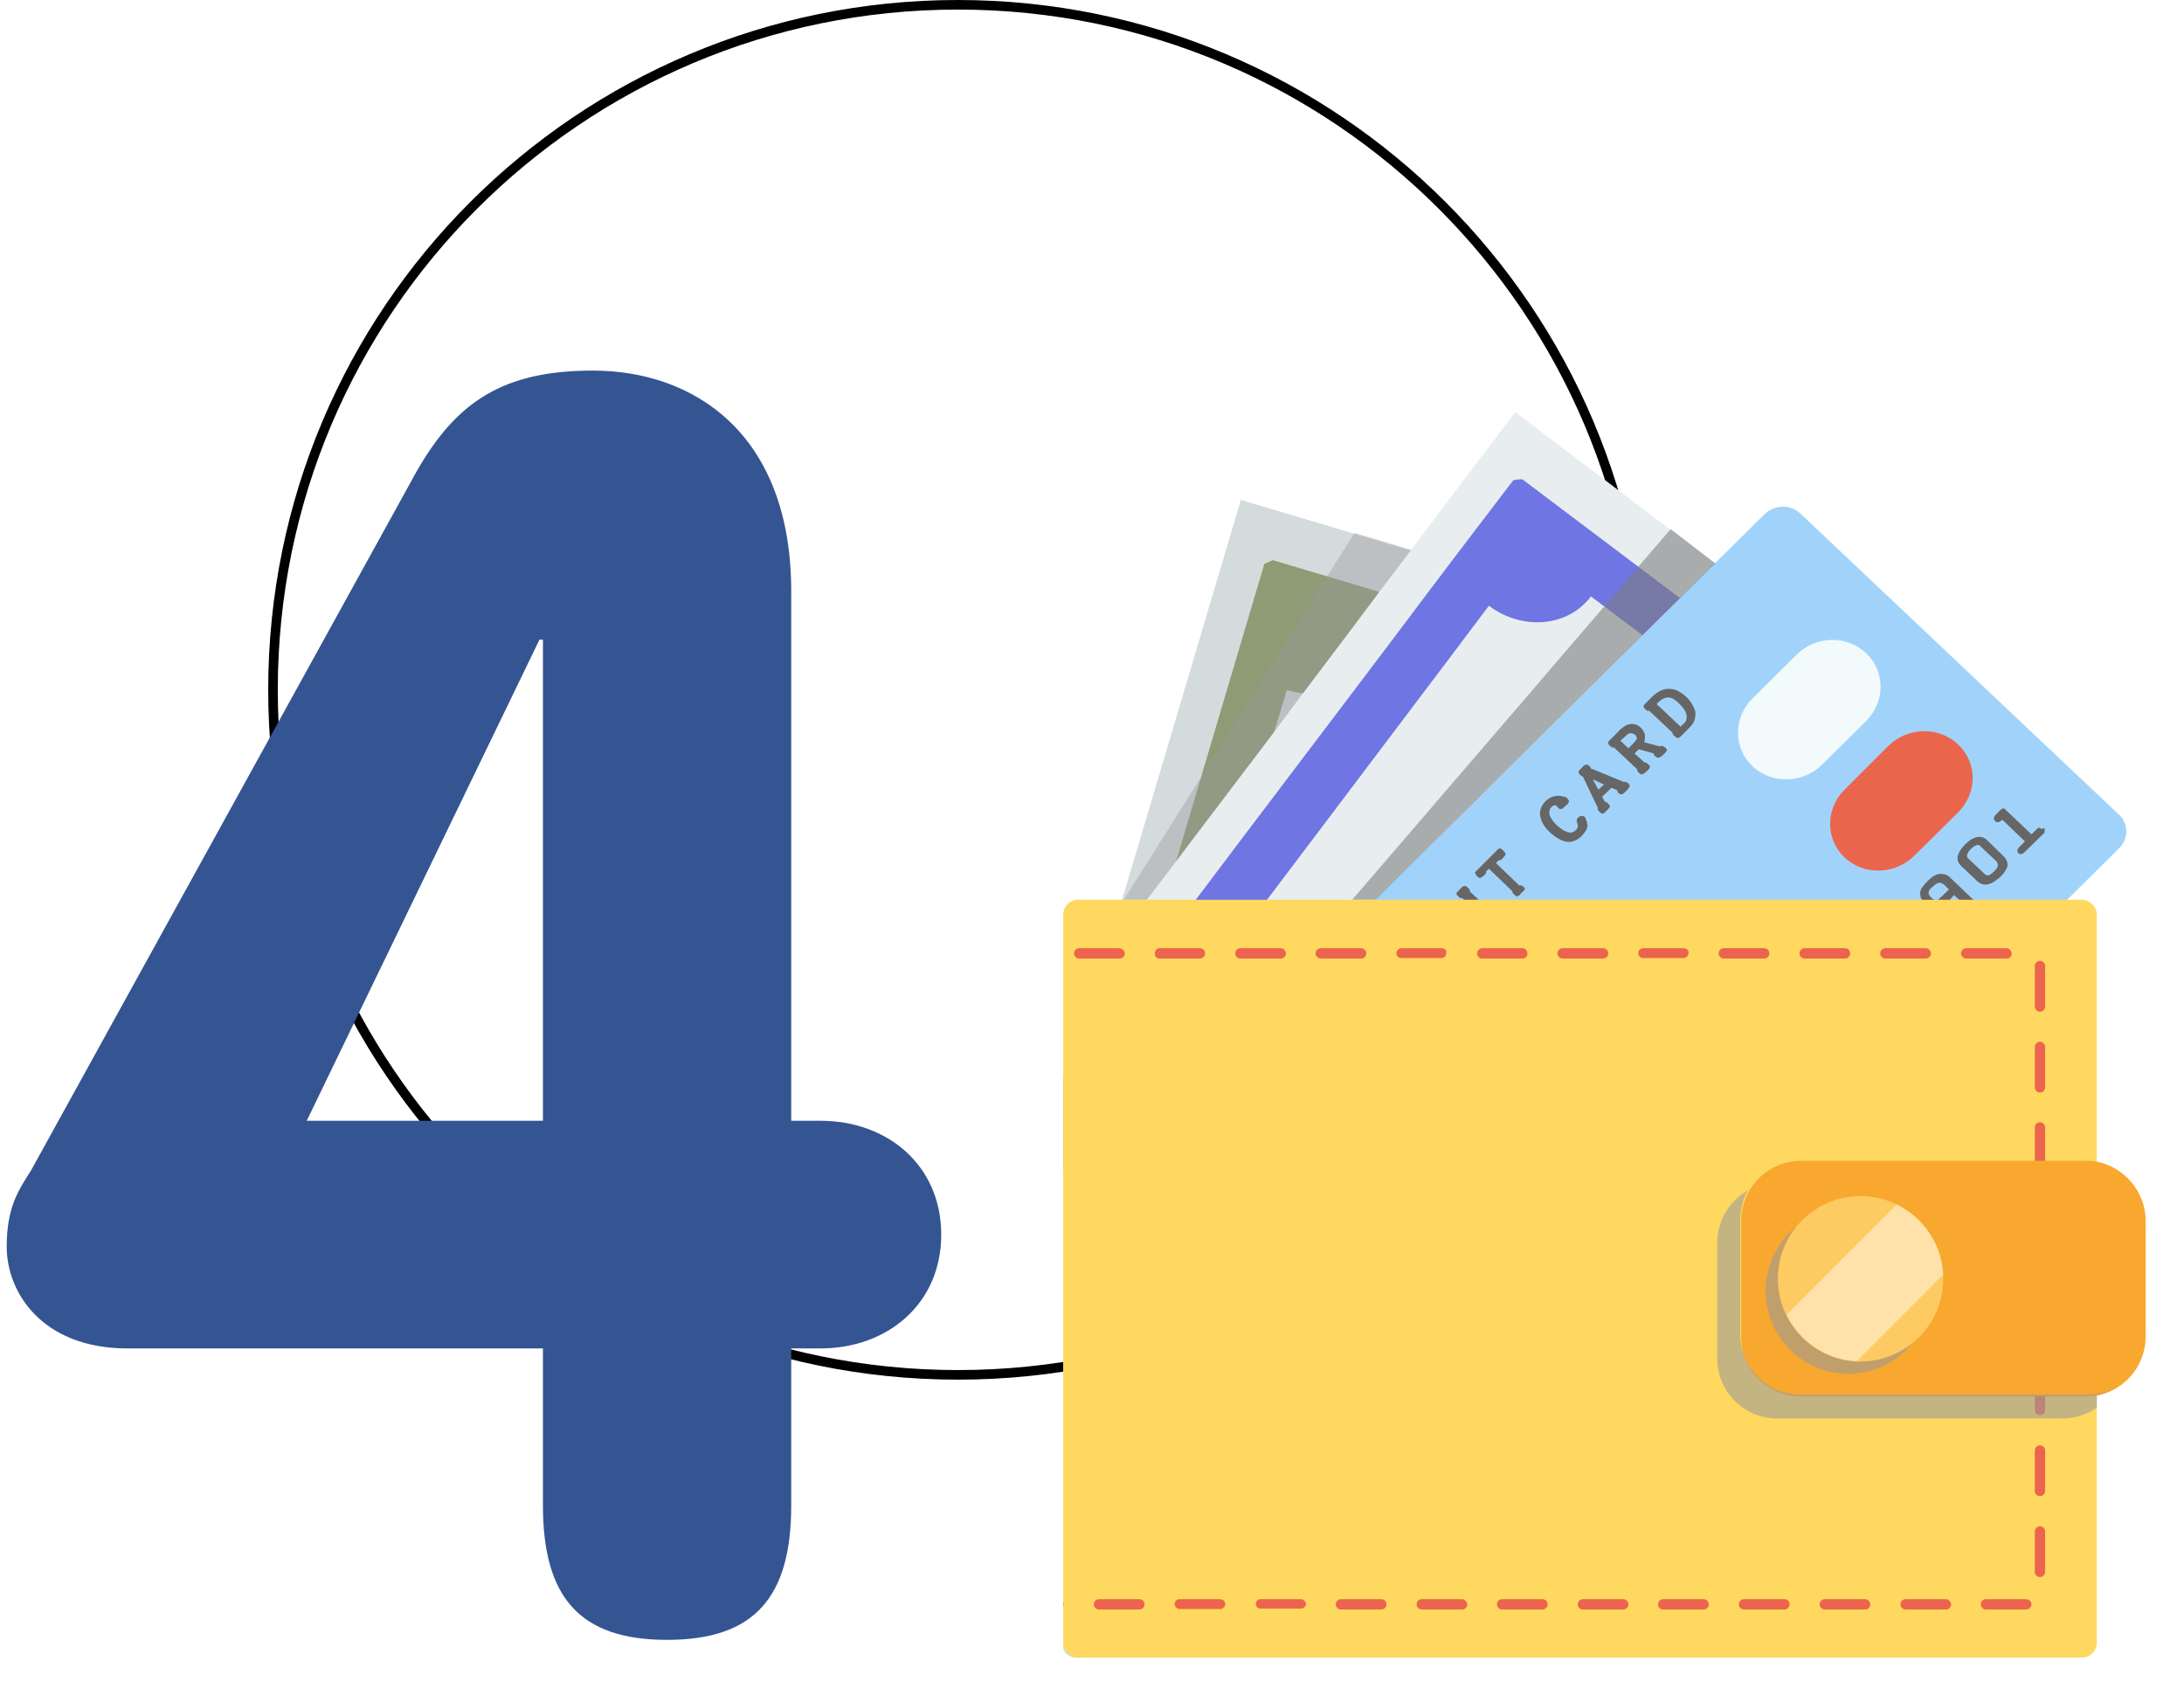 <?xml version="1.0" encoding="UTF-8"?> <svg xmlns="http://www.w3.org/2000/svg" width="228" height="177" viewBox="0 0 228 177" fill="none"> <path d="M171.5 72C171.5 111.488 139.488 143.5 100 143.5C60.512 143.5 28.5 111.488 28.5 72C28.5 32.512 60.512 0.5 100 0.5C139.488 0.5 171.5 32.512 171.5 72Z" stroke="black"></path> <path d="M98.26 128.86C98.26 121.66 92.68 116.98 85.66 116.98H82.6V61.72C82.6 45.16 72.34 38.68 61.9 38.68C52.54 38.68 47.68 41.92 43.54 49.12L3.22 122.2C1.96 124.18 0.7 125.98 0.7 130.12C0.7 134.98 4.48 140.74 13.3 140.74H56.68V157.12C56.68 166.66 60.46 171.16 69.64 171.16C78.82 171.16 82.6 166.66 82.6 157.12V140.74H85.66C92.68 140.74 98.26 136.06 98.26 128.86ZM56.68 116.98H32.02L56.32 66.76H56.68V116.98Z" fill="#345592"></path> <g clip-path="url(#clip0)" filter="url(#filter0_d)"> <path d="M180.764 64.48L180.519 65.363L179.685 68.112L178.9 70.862L177.87 74.298L173.26 89.91L172.034 93.985L171.985 94.132L171.74 94.967L171.495 95.801L171.445 95.998L168.11 107.191L167.571 109.007L167.13 110.431L166.835 111.364L164.677 118.581L163.794 121.575L163.647 122.017L163.353 122.95L163.059 123.932L162.519 125.748L161.587 128.841L160.999 130.756L158.939 137.678L149.62 169.049H108.422C107.54 169.049 106.853 168.362 106.853 167.478V111.315L107.147 110.333L108.324 106.307L111.365 95.998L111.61 95.163L111.659 94.967L113.131 89.959L117.447 75.427L125.539 48.18L143.146 53.433L147.315 54.661L161.489 58.883L163.549 59.472L168.699 60.994L178.214 63.841L180.764 64.48Z" fill="#D3DBDD"></path> <path d="M121.272 164.14C117.251 162.961 114.896 158.739 116.074 154.763C117.251 150.786 121.469 148.528 125.539 149.755C129.561 150.982 131.915 155.155 130.738 159.132C129.561 163.109 125.294 165.367 121.272 164.14Z" fill="#608C74"></path> <path d="M141.037 97.569C137.016 96.39 134.662 92.168 135.839 88.192C137.016 84.215 141.234 81.957 145.304 83.184C149.326 84.362 151.68 88.584 150.503 92.561C149.277 96.489 145.059 98.747 141.037 97.569Z" fill="#608C74"></path> <path d="M174.731 68.112L164.677 65.118L150.307 60.846L144.225 59.03L140.056 57.803L128.874 54.464C128.58 54.612 128.286 54.71 127.991 54.857L118.771 85.933L117.594 89.959L115.485 97.078L110.678 113.328L107 125.601V146.515L107.638 144.306L110.973 133.014L120.831 99.729L123.724 89.91L125.637 83.479L129.021 72.383L130.345 68.014C130.934 68.211 131.523 68.309 132.111 68.358C135.691 68.652 139.026 66.689 140.007 63.399L140.792 63.645L146.874 65.461L160.361 69.487L160.606 69.585C159.871 72.04 160.655 74.642 162.47 76.507C163.353 77.44 164.53 78.177 165.854 78.618C165.952 78.668 166.05 78.668 166.148 78.717L162.813 90.008L162.127 92.414L161.587 94.23L161.342 95.065L161.048 96.096L158.792 103.656L158.301 105.374L154.868 116.961L154.23 119.023L153.691 120.839L150.993 129.97L150.062 133.161L146.776 144.306L139.419 169.049H145.599L147.07 164.041L147.364 163.01L155.8 134.585L156.241 133.063L156.879 130.903L157.958 127.27L158.007 127.172L158.399 125.847L158.988 123.834L159.527 122.017L160.165 119.808L163.843 107.436L164.383 105.669L164.971 103.607L167.227 96.047L167.473 95.163L167.571 94.918L168.11 93.15L168.993 90.106L175.222 69.045C175.075 68.603 174.928 68.358 174.731 68.112Z" fill="#8F9B75"></path> <path d="M149.375 122.066C149.326 121.281 149.228 120.545 149.032 119.808C149.032 119.71 148.983 119.612 148.983 119.514C148.885 119.072 148.737 118.581 148.59 118.139C148.296 117.206 147.855 116.273 147.364 115.39C146.187 113.328 144.569 111.462 142.558 110.088C142.165 109.793 141.724 109.548 141.283 109.302C140.253 108.713 139.125 108.222 137.947 107.878C137.31 107.682 136.672 107.535 135.986 107.437C135.888 107.437 135.789 107.387 135.691 107.387C135.005 107.289 134.367 107.24 133.681 107.24C133.631 107.24 133.631 107.24 133.582 107.24C132.062 107.191 130.591 107.437 129.168 107.78C128.727 107.878 128.286 108.026 127.893 108.173C127.207 108.418 126.52 108.713 125.833 109.106C123.185 110.529 120.88 112.739 119.359 115.488C118.82 116.47 118.378 117.55 118.035 118.679C115.534 127.172 120.34 136.107 128.825 138.611C132.111 139.593 135.495 139.446 138.536 138.415C143.244 136.795 147.168 133.014 148.737 127.859V127.81C149.13 126.583 149.326 125.307 149.375 124.079C149.424 123.343 149.424 122.705 149.375 122.066ZM137.996 130.118C137.163 130.363 136.231 130.363 135.299 130.167L135.789 128.007L136.084 126.73C137.163 126.878 137.996 126.73 138.634 126.288C139.075 125.945 139.419 125.552 139.566 124.963C139.762 124.177 139.664 123.49 139.272 122.852C139.075 122.557 138.732 122.312 138.242 122.165C137.506 121.968 136.672 122.165 135.691 122.852C135.005 123.392 133.975 124.227 132.552 125.356C131.473 126.239 130.493 126.779 129.708 127.123C129.659 127.172 129.61 127.172 129.512 127.172C128.58 127.467 127.697 127.516 126.814 127.221C125.245 126.779 124.215 125.699 123.822 123.981C123.773 123.785 123.724 123.539 123.724 123.343C123.675 122.852 123.675 122.361 123.773 121.772L121.959 121.232L122.743 118.679L124.558 119.219C124.852 118.532 125.245 117.893 125.686 117.403C126.226 116.813 126.863 116.372 127.55 116.126C128.236 115.881 129.021 115.782 129.806 115.93L129.266 119.464C128.531 119.366 127.893 119.464 127.354 119.808C126.961 120.054 126.667 120.495 126.52 121.085C126.324 121.723 126.373 122.312 126.716 122.754C126.961 123.146 127.354 123.392 127.893 123.539C128.678 123.785 129.659 123.539 130.738 122.852C131.179 122.606 131.67 122.165 132.307 121.575C133.092 120.888 133.582 120.446 133.877 120.25C134.269 119.955 134.661 119.661 135.054 119.464C135.544 119.17 135.986 118.974 136.427 118.777C136.77 118.63 137.114 118.532 137.408 118.483C137.947 118.384 138.487 118.335 138.879 118.384C138.977 118.384 139.125 118.433 139.223 118.433C139.713 118.581 140.105 118.728 140.498 118.974C141.086 119.366 141.626 119.906 141.969 120.594C142.116 120.888 142.263 121.232 142.361 121.575C142.509 122.116 142.558 122.705 142.509 123.392C142.46 123.687 142.46 123.981 142.361 124.325L144.127 124.816L144.029 125.11L143.342 127.418L141.479 126.878C141.135 127.614 140.743 128.203 140.253 128.645C139.615 129.48 138.83 129.872 137.996 130.118Z" fill="#608C74"></path> <path d="M199.99 73.66L190.279 86.523L187.679 89.959L181.009 98.796L179.881 100.269L172.72 109.744L171.592 111.217L163.843 121.477L163.549 121.919L162.421 123.441L161.538 124.619L161.293 124.914L159.822 126.829L159.773 126.878L159.184 127.663L156.879 130.707L154.77 133.505L146.678 144.208L132.307 163.256L131.817 163.943L128.04 168.951H108.569C107.687 168.951 107 168.264 107 167.38V101.496L107.932 100.269L111.12 95.998L111.757 95.163L111.905 94.967L115.092 90.745L115.73 89.91L118.771 85.884L129.021 72.384L132.062 68.309L137.065 61.681L140.007 57.754L143.342 53.335L154.181 39L175.026 54.808L185.816 63.007L192.289 67.916L198.518 72.629L199.99 73.66Z" fill="#E8EEF0"></path> <path d="M151.19 90.646C147.805 88.094 147.119 83.38 149.62 80.042C152.121 76.753 156.879 76.115 160.214 78.668C163.598 81.22 164.285 85.933 161.783 89.272C159.282 92.561 154.525 93.199 151.19 90.646Z" fill="#608C74"></path> <path d="M193.074 74.888L192.535 74.446L189.739 72.335L181.647 66.198L180.519 65.363L178.41 63.743L171.396 58.441L154.917 46.02C154.574 46.02 154.28 46.07 153.985 46.119L147.511 54.612L144.176 59.03L140.743 63.596L125.686 83.479L120.831 89.91L117.054 94.967L116.564 95.605L115.485 97.029L108.471 106.308L107 108.271V118.139L110.629 113.328L120.831 99.778L128.237 89.959L146.776 65.412L150.209 60.847L151.435 59.227C154.721 61.681 159.086 61.485 161.587 58.834C161.783 58.638 161.931 58.49 162.078 58.245L163.647 59.423L167.424 62.27L177.919 70.175L178.802 70.862L179.293 71.206C178.508 72.237 178.066 73.464 177.968 74.691C177.772 77.244 178.9 79.944 181.254 81.712L175.173 89.91L172.083 94.034L171.985 94.181L171.396 94.967L170.906 95.605L170.612 95.998L165.02 103.411L163.696 105.178L162.568 106.7L154.868 116.912L153.593 118.63L152.465 120.103L149.522 124.03L147.56 126.632L138.683 138.415L128.776 151.523L120.193 162.913L119.801 163.453L119.408 163.993L117.152 166.987C113.964 164.582 109.697 164.729 107.196 167.184V167.429C107.196 168.313 107.883 169 108.766 169H123.087L127.109 163.649L127.256 163.453L127.648 162.913L131.081 158.347L150.16 133.113L151.974 130.707L157.811 122.95L158.939 121.477L160.312 119.661L167.326 110.431L168.208 109.253L168.601 108.762L169.336 107.78L176.644 98.109L177.233 97.373L177.772 96.636L178.164 96.096L178.949 95.065L182.726 90.058L187.483 83.724L193.368 75.919C193.221 75.526 193.172 75.231 193.074 74.888Z" fill="#6F75E3"></path> <path d="M137.947 107.829C137.31 107.633 136.672 107.486 135.986 107.387C135.887 107.387 135.789 107.338 135.691 107.338C135.397 107.731 135.152 108.173 134.858 108.566C134.858 108.566 134.858 108.566 134.858 108.615C134.759 108.713 134.71 108.86 134.612 109.008C134.514 109.155 134.465 109.253 134.367 109.4C134.318 109.548 134.22 109.646 134.122 109.793C134.024 109.94 133.975 110.088 133.877 110.186C133.828 110.235 133.828 110.333 133.779 110.382C133.779 110.382 133.828 110.382 133.828 110.333C133.877 110.284 133.975 110.284 134.024 110.235C134.171 110.186 134.318 110.137 134.465 110.088C135.397 109.744 136.035 109.498 136.378 109.4C137.457 109.057 138.438 108.909 139.272 108.909C139.664 108.909 140.007 108.909 140.302 108.958C140.645 109.008 140.939 109.106 141.233 109.204C140.252 108.664 139.124 108.173 137.947 107.829ZM128.874 109.057C128.874 109.106 128.874 109.155 128.923 109.204C129.021 109.646 129.315 110.039 129.708 110.382C130.002 110.579 130.345 110.726 130.738 110.824L128.874 109.057ZM137.947 107.829C137.31 107.633 136.672 107.486 135.986 107.387C135.887 107.387 135.789 107.338 135.691 107.338C135.397 107.731 135.152 108.173 134.858 108.566C134.858 108.566 134.858 108.566 134.858 108.615C134.759 108.713 134.71 108.86 134.612 109.008C134.514 109.155 134.465 109.253 134.367 109.4C134.318 109.548 134.22 109.646 134.122 109.793C134.024 109.94 133.975 110.088 133.877 110.186C133.828 110.235 133.828 110.333 133.779 110.382C133.779 110.382 133.828 110.382 133.828 110.333C133.877 110.284 133.975 110.284 134.024 110.235C134.171 110.186 134.318 110.137 134.465 110.088C135.397 109.744 136.035 109.498 136.378 109.4C137.457 109.057 138.438 108.909 139.272 108.909C139.664 108.909 140.007 108.909 140.302 108.958C140.645 109.008 140.939 109.106 141.233 109.204C140.252 108.664 139.124 108.173 137.947 107.829ZM128.874 109.057C128.874 109.106 128.874 109.155 128.923 109.204C129.021 109.646 129.315 110.039 129.708 110.382C130.002 110.579 130.345 110.726 130.738 110.824L128.874 109.057ZM137.947 107.829C137.31 107.633 136.672 107.486 135.986 107.387C135.887 107.387 135.789 107.338 135.691 107.338C135.397 107.731 135.152 108.173 134.858 108.566C134.858 108.566 134.858 108.566 134.858 108.615C134.759 108.713 134.71 108.86 134.612 109.008C134.514 109.155 134.465 109.253 134.367 109.4C134.318 109.548 134.22 109.646 134.122 109.793C134.024 109.94 133.975 110.088 133.877 110.186C133.828 110.235 133.828 110.333 133.779 110.382C133.779 110.382 133.828 110.382 133.828 110.333C133.877 110.284 133.975 110.284 134.024 110.235C134.171 110.186 134.318 110.137 134.465 110.088C135.397 109.744 136.035 109.498 136.378 109.4C137.457 109.057 138.438 108.909 139.272 108.909C139.664 108.909 140.007 108.909 140.302 108.958C140.645 109.008 140.939 109.106 141.233 109.204C140.252 108.664 139.124 108.173 137.947 107.829ZM128.874 109.057C128.874 109.106 128.874 109.155 128.923 109.204C129.021 109.646 129.315 110.039 129.708 110.382C130.002 110.579 130.345 110.726 130.738 110.824L128.874 109.057ZM148.786 103.755C148.443 103.116 148.002 102.527 147.56 101.938C146.775 100.956 145.893 100.073 144.863 99.287C144.814 99.238 144.765 99.189 144.716 99.189C144.667 99.14 144.568 99.091 144.519 99.041C144.519 99.041 144.519 99.041 144.47 99.041C143.931 98.649 143.391 98.305 142.803 98.011C142.705 97.962 142.656 97.912 142.558 97.863C141.92 97.52 141.233 97.225 140.547 96.98C139.909 96.734 139.272 96.587 138.634 96.44C137.751 96.243 136.819 96.096 135.936 96.047C135.348 95.998 134.71 95.998 134.122 96.047C133.877 96.047 133.631 96.096 133.337 96.096C129.07 96.538 124.999 98.698 122.253 102.38C119.31 106.258 118.427 111.069 119.359 115.488C119.997 118.434 121.468 121.183 123.724 123.392C124.215 123.883 124.803 124.374 125.343 124.816C126.667 125.847 128.138 126.632 129.659 127.123C131.67 127.81 133.729 128.105 135.789 128.007C138.683 127.86 141.528 126.927 143.98 125.307C144.372 125.061 144.765 124.767 145.108 124.472C146.089 123.687 146.972 122.754 147.756 121.674C148.198 121.085 148.639 120.446 148.983 119.759C149.179 119.366 149.375 119.023 149.571 118.63C149.669 118.434 149.718 118.286 149.816 118.09C149.963 117.697 150.111 117.304 150.258 116.912C151.68 112.542 151.14 107.731 148.786 103.755ZM142.803 119.612L141.282 118.434C141.037 118.679 140.743 118.924 140.449 119.121C140.252 119.268 140.056 119.366 139.86 119.465C139.713 119.514 139.615 119.612 139.468 119.661C138.634 120.054 137.8 120.201 136.917 120.103C136.28 120.054 135.593 119.857 135.005 119.563C134.808 119.465 134.612 119.366 134.367 119.219L136.329 116.273C136.427 116.323 136.525 116.372 136.623 116.421C137.457 116.813 138.193 116.961 138.879 116.764C139.419 116.617 139.86 116.323 140.203 115.832C140.645 115.193 140.792 114.555 140.694 113.868C140.694 113.819 140.694 113.819 140.694 113.77C140.596 113.426 140.351 113.082 139.958 112.739C139.468 112.346 138.781 112.248 137.947 112.346C137.751 112.395 137.555 112.395 137.359 112.444C136.574 112.69 135.348 113.082 133.779 113.622C133.68 113.671 133.631 113.671 133.533 113.721C132.111 114.162 130.934 114.408 130.1 114.359C129.168 114.31 128.285 114.015 127.55 113.475C126.226 112.493 125.686 111.119 125.882 109.4C125.882 109.302 125.931 109.204 125.931 109.057C126.029 108.468 126.275 107.878 126.618 107.289L125.098 106.16L125.637 105.424L126.667 104.049L128.138 105.178C128.678 104.638 129.217 104.196 129.806 103.902C130.542 103.509 131.228 103.313 132.013 103.362C132.552 103.362 133.043 103.46 133.533 103.656C133.729 103.755 133.975 103.853 134.171 103.951L133.631 104.884L132.405 107.093C131.768 106.749 131.13 106.602 130.492 106.749C130.051 106.847 129.61 107.142 129.266 107.682C129.217 107.731 129.217 107.78 129.168 107.829C128.874 108.271 128.776 108.713 128.825 109.155C128.825 109.204 128.825 109.253 128.874 109.302C128.972 109.744 129.266 110.137 129.659 110.48C129.953 110.677 130.296 110.824 130.689 110.922C130.934 110.971 131.179 110.971 131.473 110.971C131.571 110.971 131.621 110.971 131.719 110.971C132.013 110.971 132.258 110.922 132.601 110.873C132.945 110.824 133.337 110.677 133.828 110.529C133.828 110.529 133.877 110.529 133.877 110.48C133.926 110.431 134.024 110.431 134.073 110.382C134.22 110.333 134.367 110.284 134.514 110.235C135.446 109.891 136.084 109.646 136.427 109.548C137.506 109.204 138.487 109.057 139.321 109.057C139.713 109.057 140.056 109.057 140.351 109.106C140.694 109.155 140.988 109.253 141.282 109.351C141.577 109.449 141.871 109.597 142.067 109.744C142.263 109.842 142.41 109.989 142.558 110.137C143.293 110.824 143.735 111.708 143.882 112.788C143.931 113.033 143.931 113.328 143.931 113.573C143.882 114.162 143.735 114.752 143.489 115.439C143.489 115.488 143.44 115.537 143.44 115.586C143.293 115.832 143.146 116.126 142.999 116.421L144.519 117.55L142.803 119.612ZM128.874 109.057C128.874 109.106 128.874 109.155 128.923 109.204C129.021 109.646 129.315 110.039 129.708 110.382C130.002 110.579 130.345 110.726 130.738 110.824L128.874 109.057ZM137.947 107.829C137.31 107.633 136.672 107.486 135.986 107.387C135.887 107.387 135.789 107.338 135.691 107.338C135.397 107.731 135.152 108.173 134.858 108.566C134.858 108.566 134.858 108.566 134.858 108.615C134.759 108.713 134.71 108.86 134.612 109.008C134.514 109.155 134.465 109.253 134.367 109.4C134.318 109.548 134.22 109.646 134.122 109.793C134.024 109.94 133.975 110.088 133.877 110.186C133.828 110.235 133.828 110.333 133.779 110.382C133.779 110.382 133.828 110.382 133.828 110.333C133.877 110.284 133.975 110.284 134.024 110.235C134.171 110.186 134.318 110.137 134.465 110.088C135.397 109.744 136.035 109.498 136.378 109.4C137.457 109.057 138.438 108.909 139.272 108.909C139.664 108.909 140.007 108.909 140.302 108.958C140.645 109.008 140.939 109.106 141.233 109.204C140.252 108.664 139.124 108.173 137.947 107.829ZM128.874 109.057C128.874 109.106 128.874 109.155 128.923 109.204C129.021 109.646 129.315 110.039 129.708 110.382C130.002 110.579 130.345 110.726 130.738 110.824L128.874 109.057ZM137.947 107.829C137.31 107.633 136.672 107.486 135.986 107.387C135.887 107.387 135.789 107.338 135.691 107.338C135.397 107.731 135.152 108.173 134.858 108.566C134.858 108.566 134.858 108.566 134.858 108.615C134.759 108.713 134.71 108.86 134.612 109.008C134.514 109.155 134.465 109.253 134.367 109.4C134.318 109.548 134.22 109.646 134.122 109.793C134.024 109.94 133.975 110.088 133.877 110.186C133.828 110.235 133.828 110.333 133.779 110.382C133.779 110.382 133.828 110.382 133.828 110.333C133.877 110.284 133.975 110.284 134.024 110.235C134.171 110.186 134.318 110.137 134.465 110.088C135.397 109.744 136.035 109.498 136.378 109.4C137.457 109.057 138.438 108.909 139.272 108.909C139.664 108.909 140.007 108.909 140.302 108.958C140.645 109.008 140.939 109.106 141.233 109.204C140.252 108.664 139.124 108.173 137.947 107.829ZM128.874 109.057C128.874 109.106 128.874 109.155 128.923 109.204C129.021 109.646 129.315 110.039 129.708 110.382C130.002 110.579 130.345 110.726 130.738 110.824L128.874 109.057ZM137.947 107.829C137.31 107.633 136.672 107.486 135.986 107.387C135.887 107.387 135.789 107.338 135.691 107.338C135.397 107.731 135.152 108.173 134.858 108.566C134.858 108.566 134.858 108.566 134.858 108.615C134.759 108.713 134.71 108.86 134.612 109.008C134.514 109.155 134.465 109.253 134.367 109.4C134.318 109.548 134.22 109.646 134.122 109.793C134.024 109.94 133.975 110.088 133.877 110.186C133.828 110.235 133.828 110.333 133.779 110.382C133.779 110.382 133.828 110.382 133.828 110.333C133.877 110.284 133.975 110.284 134.024 110.235C134.171 110.186 134.318 110.137 134.465 110.088C135.397 109.744 136.035 109.498 136.378 109.4C137.457 109.057 138.438 108.909 139.272 108.909C139.664 108.909 140.007 108.909 140.302 108.958C140.645 109.008 140.939 109.106 141.233 109.204C140.252 108.664 139.124 108.173 137.947 107.829ZM128.874 109.057C128.874 109.106 128.874 109.155 128.923 109.204C129.021 109.646 129.315 110.039 129.708 110.382C130.002 110.579 130.345 110.726 130.738 110.824L128.874 109.057ZM137.947 107.829C137.31 107.633 136.672 107.486 135.986 107.387C135.887 107.387 135.789 107.338 135.691 107.338C135.397 107.731 135.152 108.173 134.858 108.566C134.858 108.566 134.858 108.566 134.858 108.615C134.759 108.713 134.71 108.86 134.612 109.008C134.514 109.155 134.465 109.253 134.367 109.4C134.318 109.548 134.22 109.646 134.122 109.793C134.024 109.94 133.975 110.088 133.877 110.186C133.828 110.235 133.828 110.333 133.779 110.382C133.779 110.382 133.828 110.382 133.828 110.333C133.877 110.284 133.975 110.284 134.024 110.235C134.171 110.186 134.318 110.137 134.465 110.088C135.397 109.744 136.035 109.498 136.378 109.4C137.457 109.057 138.438 108.909 139.272 108.909C139.664 108.909 140.007 108.909 140.302 108.958C140.645 109.008 140.939 109.106 141.233 109.204C140.252 108.664 139.124 108.173 137.947 107.829Z" fill="#608C74"></path> <path d="M183.903 49.555L217.204 81.024C218.234 81.957 218.234 83.577 217.204 84.559L163.255 137.973C162.225 138.955 160.606 139.004 159.576 138.071L126.275 106.602C125.294 105.669 125.245 104.049 126.275 103.067L180.224 49.653C181.254 48.672 182.922 48.622 183.903 49.555Z" fill="#A1D3FA"></path> <g opacity="0.47"> <g opacity="0.47"> <path opacity="0.47" d="M185.031 102.478C184.638 102.036 184.246 101.643 183.854 101.3C182.971 100.416 181.99 99.582 180.96 98.845C179.881 98.01 178.753 97.274 177.576 96.587C177.331 96.439 177.086 96.341 176.889 96.194C176.791 96.145 176.693 96.096 176.595 96.047C176.203 95.85 175.859 95.654 175.467 95.458C174.339 94.918 173.211 94.476 172.034 94.083H171.985C170.71 93.641 169.385 93.297 168.061 93.052C166.099 92.659 164.089 92.414 162.078 92.414C159.527 92.365 156.928 92.61 154.329 93.199C154.034 93.248 153.74 93.347 153.495 93.396C152.171 93.739 150.846 94.132 149.522 94.623C149.473 94.623 149.424 94.672 149.424 94.672C148.639 94.967 147.806 95.31 147.021 95.703H146.972C146.678 95.85 146.432 95.949 146.187 96.096C145.402 96.489 144.667 96.93 143.882 97.372C143.735 97.471 143.588 97.569 143.391 97.667C143.244 97.765 143.097 97.863 142.95 97.961C142.901 98.01 142.852 98.06 142.754 98.06C142.558 98.207 142.362 98.305 142.214 98.452C141.626 98.845 141.037 99.287 140.498 99.729C139.664 100.416 138.83 101.103 138.046 101.889C136.967 102.92 135.986 104 135.054 105.178C134.858 105.473 134.612 105.718 134.416 106.013C134.122 106.406 133.828 106.847 133.533 107.289C133.239 107.731 132.945 108.173 132.7 108.664C132.651 108.762 132.553 108.909 132.503 109.007C132.111 109.646 131.768 110.333 131.474 110.971C131.424 111.119 131.326 111.266 131.277 111.413L131.523 111.659L132.651 112.739C132.847 112.297 133.043 111.855 133.288 111.462C133.435 111.119 133.632 110.824 133.779 110.48C133.828 110.431 133.828 110.333 133.877 110.284C133.926 110.137 134.024 109.989 134.122 109.891C134.171 109.744 134.269 109.646 134.367 109.498C134.416 109.351 134.514 109.253 134.612 109.106C134.711 108.958 134.76 108.86 134.858 108.713C134.858 108.713 134.858 108.713 134.858 108.664C135.103 108.222 135.397 107.829 135.691 107.436C135.789 107.289 135.888 107.142 136.035 106.995C136.231 106.749 136.378 106.504 136.574 106.307C136.623 106.258 136.672 106.209 136.721 106.111C136.819 105.964 136.967 105.816 137.065 105.669C137.163 105.522 137.31 105.375 137.457 105.227C137.702 104.933 137.947 104.687 138.193 104.442C138.438 104.147 138.732 103.902 138.977 103.607C139.125 103.46 139.272 103.313 139.419 103.165C139.664 102.92 139.909 102.674 140.155 102.478C140.449 102.183 140.792 101.938 141.086 101.643C141.135 101.594 141.184 101.594 141.184 101.545C141.43 101.349 141.724 101.103 141.969 100.907C142.46 100.514 142.95 100.171 143.49 99.827C143.784 99.582 144.127 99.385 144.47 99.189C145.01 98.845 145.549 98.501 146.138 98.207C147.119 97.667 148.149 97.176 149.228 96.734H149.277C149.571 96.587 149.865 96.489 150.209 96.39C150.405 96.341 150.601 96.243 150.797 96.194C150.944 96.145 151.043 96.096 151.19 96.047C151.827 95.85 152.465 95.654 153.102 95.458C153.397 95.359 153.691 95.31 153.985 95.212C154.132 95.163 154.28 95.163 154.427 95.114C154.623 95.065 154.77 95.016 154.966 94.967C157.173 94.476 159.38 94.279 161.636 94.279C163.647 94.279 165.658 94.476 167.669 94.868C168.012 94.918 168.405 95.016 168.748 95.114C169.533 95.31 170.268 95.507 171.004 95.752C171.2 95.801 171.396 95.9 171.592 95.949C171.789 95.998 171.936 96.047 172.083 96.145C173.162 96.538 174.241 96.98 175.222 97.52C175.516 97.667 175.761 97.814 176.056 97.961C176.252 98.06 176.399 98.158 176.595 98.256C176.693 98.305 176.791 98.354 176.889 98.403C177.968 99.041 179.047 99.729 180.028 100.514C180.96 101.251 181.843 101.987 182.677 102.822C182.873 103.018 183.069 103.214 183.216 103.411C185.816 106.062 187.826 109.204 189.2 112.69L190.622 111.266C189.2 107.829 187.336 104.982 185.031 102.478Z" fill="#209BBB"></path> </g> <g opacity="0.47"> <path opacity="0.47" d="M155.162 95.948C155.064 95.605 155.015 95.31 154.917 94.967C154.917 94.918 154.917 94.868 154.868 94.819C154.77 94.525 154.672 94.181 154.574 93.887L154.329 93.101L153.495 93.297C152.171 93.641 150.846 94.034 149.522 94.525C149.473 94.525 149.424 94.574 149.424 94.574C148.639 94.868 147.806 95.212 147.021 95.605H146.972C146.678 95.752 146.432 95.85 146.187 95.998C145.402 96.39 144.667 96.832 143.882 97.274C143.735 97.372 143.588 97.47 143.391 97.569C143.244 97.667 143.097 97.765 142.95 97.863C142.901 97.912 142.852 97.961 142.754 97.961C142.558 98.109 142.362 98.207 142.214 98.354C141.626 98.747 141.037 99.189 140.498 99.63C139.664 100.318 138.83 101.005 138.046 101.791C136.967 102.822 135.986 103.902 135.054 105.08C134.858 105.374 134.612 105.62 134.416 105.915C134.122 106.307 133.828 106.749 133.533 107.191C133.239 107.633 132.945 108.075 132.7 108.566C132.651 108.664 132.553 108.811 132.503 108.909C132.111 109.547 131.768 110.235 131.474 110.873C131.424 111.02 131.326 111.168 131.277 111.315L131.523 111.56L132.651 112.64C132.847 112.199 133.043 111.757 133.288 111.364C133.435 111.02 133.632 110.726 133.779 110.382C133.828 110.333 133.828 110.235 133.877 110.186C133.926 110.038 134.024 109.891 134.122 109.793C134.171 109.646 134.269 109.547 134.367 109.4C134.416 109.253 134.514 109.155 134.612 109.007C134.711 108.86 134.76 108.762 134.858 108.615C135.103 108.173 135.397 107.78 135.691 107.387C135.789 107.24 135.888 107.093 136.035 106.945C136.231 106.7 136.378 106.455 136.574 106.258C136.623 106.209 136.672 106.16 136.721 106.062C136.819 105.915 136.967 105.767 137.065 105.62C137.212 105.473 137.31 105.325 137.457 105.178C137.702 104.884 137.947 104.638 138.193 104.393C138.438 104.098 138.732 103.803 138.977 103.558C139.125 103.411 139.272 103.263 139.419 103.116C139.664 102.871 139.909 102.625 140.155 102.429C140.449 102.134 140.792 101.889 141.086 101.594C141.381 101.349 141.675 101.103 142.018 100.858C142.509 100.465 142.999 100.121 143.49 99.778C143.833 99.532 144.127 99.336 144.47 99.14C145.01 98.796 145.5 98.501 146.04 98.207C146.04 98.207 146.04 98.207 146.089 98.207C146.138 98.158 146.187 98.158 146.236 98.158L146.285 98.109C146.383 98.059 146.432 98.01 146.53 97.961C146.874 97.765 147.217 97.618 147.56 97.421C147.56 97.421 147.56 97.421 147.609 97.421C148.149 97.176 148.688 96.881 149.228 96.685H149.277C149.571 96.538 149.865 96.439 150.209 96.341C150.405 96.292 150.601 96.194 150.797 96.145C150.944 96.096 151.043 96.047 151.19 95.998C151.827 95.801 152.465 95.605 153.102 95.409C153.151 95.654 153.25 95.899 153.299 96.145C153.838 98.305 154.132 100.514 154.181 102.723C154.181 103.313 154.181 103.951 154.132 104.54C153.936 108.909 152.71 113.229 150.552 117.206C150.405 117.501 150.258 117.746 150.111 117.992C150.062 118.09 150.013 118.188 149.914 118.286C149.816 118.433 149.718 118.63 149.62 118.777C149.424 119.072 149.228 119.366 149.032 119.612C147.855 121.33 146.481 122.95 144.961 124.374L145.157 124.57L146.285 125.65C147.413 124.57 148.443 123.392 149.375 122.165C150.013 121.33 150.601 120.495 151.19 119.612C151.337 119.366 151.533 119.072 151.68 118.826C151.827 118.581 151.974 118.286 152.122 118.041C154.378 113.917 155.702 109.4 155.947 104.884C155.996 104.294 155.996 103.656 155.996 103.067C155.996 100.563 155.751 98.256 155.162 95.948Z" fill="#209BBB"></path> </g> <g opacity="0.47"> <path opacity="0.47" d="M181.058 116.126C180.519 116.421 179.93 116.764 179.391 117.108C175.369 119.71 171.887 123.146 169.336 127.172C169.189 127.418 168.993 127.712 168.846 127.958C168.699 128.203 168.552 128.498 168.404 128.743C167.178 130.952 166.246 133.211 165.609 135.567L168.552 132.671C168.993 131.64 169.483 130.609 170.023 129.627C170.17 129.332 170.317 129.087 170.464 128.841C170.611 128.596 170.759 128.301 170.955 128.056C173.064 124.717 175.81 121.821 178.998 119.563C179.538 119.17 180.126 118.777 180.666 118.433C181.205 118.09 181.745 117.795 182.284 117.501C182.382 117.452 182.48 117.403 182.529 117.353C183.461 116.862 184.393 116.421 185.374 116.028L188.317 113.082C185.865 113.77 183.412 114.85 181.058 116.126Z" fill="#209BBB"></path> </g> <g opacity="0.47"> <path opacity="0.47" d="M177.233 97.372L176.742 98.207L170.661 108.516L169.729 110.137L161.98 123.195L161.048 124.766L155.457 134.192L154.083 132.916L159.429 123.932L160.361 122.312L168.11 109.253L169.042 107.633L175.124 97.323L175.614 96.489L177.233 97.372Z" fill="#209BBB"></path> </g> <g opacity="0.47"> <path opacity="0.47" d="M171.004 128.056L172.475 128.841L171.102 130.216L170.072 129.676L168.453 128.792L161.048 124.767L159.429 123.932L151.189 119.513L149.522 118.63L133.975 110.235H133.926L133.092 109.744L134.024 108.173L134.857 108.615H134.906L150.503 117.01L152.121 117.893L160.361 122.312L161.979 123.196L169.385 127.221L171.004 128.056Z" fill="#209BBB"></path> </g> <g opacity="0.47"> <path opacity="0.47" d="M182.383 117.452L182.333 117.403C181.941 116.961 181.5 116.568 181.058 116.126C178.655 113.819 175.86 111.659 172.721 109.744C172.034 109.302 171.347 108.91 170.661 108.517C170.416 108.369 170.121 108.222 169.876 108.075C169.631 107.928 169.435 107.829 169.189 107.731L169.042 107.682C168.748 107.535 168.405 107.388 168.11 107.191C166.884 106.602 165.609 106.013 164.383 105.522C164.138 105.424 163.893 105.326 163.647 105.227C162.029 104.589 160.361 104.049 158.743 103.607C157.811 103.362 156.928 103.116 155.996 102.92C155.359 102.773 154.77 102.675 154.133 102.576C151.876 102.184 149.62 101.987 147.56 101.987C145.157 101.987 142.901 102.282 140.89 102.822C140.449 102.92 140.008 103.067 139.615 103.215C139.419 103.264 139.174 103.362 138.978 103.46C138.978 103.46 138.978 103.46 138.929 103.46C137.653 104 136.476 104.638 135.446 105.424C135.348 105.473 135.25 105.571 135.201 105.62C135.005 105.768 134.858 105.915 134.662 106.111C134.318 106.455 133.975 106.798 133.681 107.191C133.337 107.633 132.994 108.075 132.749 108.566C132.7 108.664 132.602 108.811 132.553 108.91C132.209 109.548 131.964 110.186 131.768 110.873C131.719 111.119 131.621 111.364 131.572 111.61L132.7 112.69L133.19 113.132C133.288 112.15 133.534 111.217 133.877 110.382C133.877 110.333 133.926 110.284 133.926 110.235C133.975 110.088 134.073 109.94 134.122 109.793C134.171 109.646 134.269 109.548 134.367 109.4C134.416 109.253 134.514 109.155 134.613 109.008C134.711 108.86 134.809 108.762 134.907 108.615C135.25 108.173 135.593 107.78 136.035 107.388C136.182 107.24 136.329 107.142 136.476 106.995C136.525 106.946 136.525 106.946 136.574 106.946C137.114 106.504 137.702 106.111 138.34 105.768C141.087 104.246 144.716 103.607 148.836 103.755C150.552 103.804 152.318 104 154.133 104.344C154.721 104.442 155.359 104.589 155.996 104.737C156.732 104.933 157.517 105.08 158.252 105.326C159.675 105.718 161.097 106.209 162.519 106.749C162.961 106.946 163.402 107.093 163.893 107.289C165.119 107.78 166.394 108.369 167.62 109.008C167.767 109.106 167.914 109.155 168.11 109.253L168.159 109.302C168.405 109.45 168.699 109.597 168.944 109.744C169.189 109.891 169.484 110.039 169.729 110.186C170.366 110.53 171.004 110.922 171.642 111.315C174.584 113.132 177.233 115.095 179.489 117.206C179.881 117.55 180.274 117.894 180.617 118.286C180.666 118.335 180.764 118.434 180.813 118.483C181.205 118.876 181.549 119.268 181.892 119.661L183.167 118.385C182.922 118.041 182.677 117.746 182.383 117.452Z" fill="#209BBB"></path> </g> </g> <path d="M163.157 128.351C163.157 128.301 163.108 128.252 163.059 128.203L162.912 128.351C162.912 128.351 162.912 128.351 162.863 128.301C162.813 128.252 162.813 128.252 162.764 128.252C162.715 128.203 162.666 128.203 162.617 128.203C162.568 128.203 162.519 128.203 162.47 128.252L161.833 128.891L161.685 128.792L159.773 126.976L159.037 126.289C158.988 126.24 158.939 126.24 158.841 126.24C158.792 126.24 158.694 126.289 158.645 126.338L158.498 126.485C158.399 126.583 158.301 126.681 158.203 126.78C158.105 126.878 158.056 126.976 158.007 127.025V127.074L157.958 127.172C157.958 127.221 157.958 127.221 157.958 127.27C157.958 127.32 158.007 127.418 158.105 127.516C158.154 127.565 158.203 127.614 158.252 127.614C158.301 127.614 158.35 127.614 158.448 127.614C158.498 127.614 158.547 127.565 158.645 127.516C158.694 127.467 158.743 127.418 158.841 127.369L159.282 127.761L159.38 127.86L161.244 129.627L160.606 130.265C160.557 130.314 160.557 130.363 160.508 130.412C160.459 130.462 160.459 130.511 160.459 130.56C160.459 130.609 160.459 130.658 160.459 130.707C160.459 130.756 160.508 130.805 160.557 130.854C160.606 130.903 160.655 130.952 160.705 130.952C160.754 130.952 160.803 130.952 160.852 130.952C160.901 130.952 160.95 130.903 160.999 130.903C161.048 130.854 161.097 130.854 161.146 130.805L161.195 130.756L163.108 128.841C163.157 128.792 163.157 128.792 163.206 128.743C163.255 128.694 163.255 128.645 163.255 128.596C163.206 128.449 163.206 128.4 163.157 128.351Z" fill="#666666"></path> <path d="M166.884 124.668C166.884 124.619 166.835 124.57 166.786 124.521C166.737 124.472 166.688 124.472 166.59 124.423C166.541 124.423 166.492 124.423 166.394 124.423C166.345 124.423 166.296 124.472 166.247 124.472C166.198 124.521 166.149 124.521 166.1 124.57L165.56 125.11L164.383 126.289L164.04 125.994C163.892 125.847 163.794 125.749 163.745 125.65C163.696 125.552 163.696 125.454 163.745 125.356C163.794 125.258 163.843 125.11 163.991 125.012C164.089 124.865 164.236 124.718 164.432 124.521C164.628 124.325 164.775 124.128 164.922 123.932C165.021 123.736 165.07 123.588 165.119 123.392C165.119 123.245 165.07 123.048 164.971 122.901C164.873 122.705 164.726 122.557 164.53 122.361C164.334 122.214 164.138 122.066 163.991 121.968C163.942 121.919 163.843 121.919 163.745 121.919C163.696 121.919 163.598 121.919 163.549 121.919C163.5 121.919 163.451 121.919 163.402 121.919C163.206 121.968 163.01 122.017 162.764 122.165C162.666 122.263 162.519 122.361 162.372 122.459C162.274 122.557 162.176 122.656 162.029 122.754C161.931 122.852 161.833 122.95 161.734 123.048C161.685 123.097 161.587 123.196 161.538 123.245C161.391 123.392 161.293 123.588 161.195 123.687C161.097 123.834 161.048 123.981 161.048 124.079C161.048 124.227 161.048 124.325 161.146 124.374C161.244 124.472 161.342 124.472 161.44 124.521C161.538 124.521 161.636 124.472 161.734 124.423L161.784 124.374C161.833 124.276 161.931 124.227 161.931 124.178C161.931 124.128 161.98 124.03 162.029 123.932C162.078 123.834 162.127 123.736 162.225 123.637C162.274 123.539 162.372 123.49 162.421 123.392C162.47 123.343 162.47 123.343 162.519 123.294C162.666 123.147 162.813 122.999 162.912 122.95C163.01 122.852 163.157 122.803 163.206 122.803C163.255 122.803 163.304 122.803 163.353 122.803C163.402 122.803 163.451 122.803 163.5 122.852C163.598 122.901 163.696 122.95 163.745 123.048C163.843 123.147 163.892 123.196 163.942 123.294C163.991 123.343 163.991 123.441 163.991 123.49C163.991 123.539 163.942 123.637 163.892 123.687C163.843 123.736 163.794 123.834 163.696 123.932L163.598 124.03L163.206 124.423C163.01 124.619 162.912 124.767 162.813 124.963C162.715 125.11 162.666 125.307 162.617 125.454C162.617 125.503 162.617 125.552 162.617 125.601C162.617 125.749 162.666 125.847 162.715 125.994C162.813 126.19 162.912 126.338 163.108 126.534L163.843 127.221C163.942 127.32 164.04 127.369 164.138 127.369C164.236 127.369 164.383 127.27 164.53 127.123L164.824 126.829L166.198 125.454L166.59 125.061C166.639 125.012 166.688 124.963 166.688 124.914C166.737 124.865 166.737 124.816 166.737 124.767C166.884 124.767 166.884 124.718 166.884 124.668Z" fill="#666666"></path> <path d="M170.268 120.594C170.17 120.397 170.023 120.25 169.827 120.054C169.68 119.955 169.581 119.857 169.483 119.759C169.385 119.71 169.287 119.612 169.238 119.612C169.14 119.563 169.091 119.563 169.042 119.563C168.993 119.563 168.944 119.563 168.895 119.563C168.895 119.514 168.895 119.415 168.846 119.366C168.846 119.317 168.797 119.219 168.748 119.17C168.699 119.121 168.65 119.023 168.552 118.924C168.502 118.826 168.404 118.728 168.306 118.63C168.11 118.434 167.914 118.286 167.718 118.237C167.522 118.188 167.374 118.139 167.178 118.188C166.982 118.237 166.786 118.335 166.59 118.483C166.394 118.63 166.148 118.826 165.903 119.072C165.707 119.268 165.511 119.464 165.413 119.661C165.266 119.857 165.216 119.955 165.118 120.103C165.069 120.25 165.069 120.348 165.069 120.446C165.069 120.545 165.118 120.643 165.216 120.741C165.266 120.79 165.364 120.839 165.511 120.839C165.609 120.839 165.707 120.79 165.805 120.692V120.643C165.854 120.594 165.854 120.545 165.903 120.545C165.952 120.495 165.952 120.495 165.952 120.446C165.952 120.397 166.001 120.397 166.001 120.348C166.001 120.299 166.001 120.25 166.05 120.201C166.099 120.103 166.148 120.005 166.246 119.906C166.345 119.808 166.443 119.71 166.541 119.563L166.59 119.514C166.737 119.366 166.884 119.268 166.982 119.17C167.08 119.121 167.178 119.072 167.276 119.072C167.374 119.072 167.473 119.072 167.522 119.121C167.571 119.17 167.669 119.219 167.767 119.317C167.865 119.415 167.914 119.464 167.963 119.514C168.012 119.563 168.012 119.661 168.012 119.71C168.012 119.759 168.012 119.808 167.963 119.857C167.914 119.906 167.914 119.955 167.816 120.005L167.129 120.692C167.031 120.79 166.982 120.888 166.982 120.986C166.933 121.085 166.982 121.183 167.08 121.281C167.129 121.33 167.178 121.379 167.227 121.379C167.276 121.379 167.325 121.379 167.374 121.379C167.423 121.379 167.473 121.33 167.522 121.33C167.571 121.281 167.62 121.281 167.669 121.232L168.404 120.495C168.502 120.397 168.65 120.348 168.748 120.348C168.846 120.348 168.993 120.446 169.14 120.594C169.238 120.692 169.287 120.741 169.336 120.839C169.385 120.937 169.385 120.986 169.385 121.085C169.385 121.183 169.336 121.281 169.287 121.379C169.238 121.477 169.091 121.625 168.993 121.772L168.944 121.821C168.846 121.919 168.699 122.017 168.65 122.116C168.601 122.165 168.502 122.214 168.453 122.263C168.404 122.312 168.355 122.312 168.306 122.361C168.257 122.361 168.208 122.41 168.159 122.41C168.11 122.41 168.11 122.41 168.061 122.41C168.061 122.41 168.012 122.41 167.963 122.41C167.914 122.41 167.914 122.459 167.865 122.459C167.816 122.508 167.816 122.508 167.718 122.557C167.669 122.606 167.62 122.705 167.571 122.852C167.571 122.95 167.62 123.048 167.669 123.147C167.767 123.196 167.865 123.245 167.963 123.294C168.061 123.294 168.159 123.294 168.257 123.245C168.355 123.196 168.453 123.147 168.552 123.097C168.65 123.048 168.748 122.95 168.846 122.901C168.944 122.803 169.042 122.754 169.14 122.656C169.238 122.557 169.287 122.508 169.385 122.41L169.434 122.361C169.729 122.066 169.925 121.821 170.072 121.625C170.219 121.428 170.317 121.183 170.366 120.986C170.366 120.986 170.366 120.79 170.268 120.594Z" fill="#666666"></path> <path d="M174.192 117.452C174.192 117.403 174.143 117.354 174.094 117.354L172.917 116.224L173.015 116.126C173.113 116.028 173.162 115.93 173.162 115.832C173.162 115.733 173.162 115.635 173.015 115.537C172.917 115.439 172.819 115.39 172.721 115.439C172.623 115.488 172.524 115.537 172.426 115.635L172.328 115.733L171.053 114.555C170.955 114.506 170.857 114.457 170.759 114.457C170.661 114.457 170.514 114.506 170.416 114.653C170.317 114.752 170.219 114.85 170.219 114.997C170.219 115.095 170.268 115.193 170.366 115.292L171.642 116.47L170.759 117.354L169.533 116.175C169.435 116.077 169.337 116.028 169.189 116.028C169.091 116.028 168.944 116.077 168.846 116.224C168.797 116.273 168.748 116.323 168.699 116.421C168.699 116.47 168.65 116.519 168.65 116.617C168.65 116.666 168.65 116.715 168.699 116.764C168.748 116.814 168.748 116.863 168.797 116.863L170.416 118.385C170.465 118.434 170.563 118.483 170.612 118.483C170.661 118.483 170.71 118.434 170.808 118.335L172.181 116.961L173.358 118.09C173.407 118.139 173.407 118.139 173.456 118.139C173.505 118.139 173.554 118.188 173.603 118.139C173.653 118.139 173.702 118.139 173.8 118.09C173.849 118.041 173.947 118.041 173.996 117.943C174.045 117.894 174.094 117.795 174.143 117.746C174.192 117.697 174.192 117.648 174.192 117.55C174.192 117.55 174.192 117.501 174.192 117.452Z" fill="#666666"></path> <path d="M180.519 110.48C180.421 110.284 180.274 110.137 180.078 109.94C179.881 109.744 179.685 109.597 179.538 109.498C179.391 109.4 179.195 109.351 179.048 109.351C178.9 109.351 178.753 109.4 178.557 109.498C178.41 109.597 178.214 109.744 178.018 109.94L177.086 110.873L176.203 110.039L177.576 108.664C177.625 108.615 177.674 108.566 177.723 108.517C177.772 108.468 177.821 108.418 177.821 108.369C177.821 108.32 177.821 108.271 177.821 108.222C177.821 108.173 177.772 108.124 177.674 108.026C177.625 107.977 177.527 107.927 177.478 107.927C177.429 107.927 177.331 107.927 177.282 107.927C177.233 107.927 177.184 107.977 177.086 108.026C177.037 108.075 176.988 108.124 176.939 108.124C176.939 108.124 176.89 108.173 176.792 108.271L176.497 108.566C176.399 108.664 176.252 108.811 176.154 108.909C176.007 109.057 175.909 109.155 175.762 109.302C175.663 109.4 175.516 109.548 175.467 109.597C175.369 109.695 175.32 109.744 175.271 109.793C175.124 109.94 175.026 110.088 175.026 110.186C175.026 110.284 175.075 110.382 175.173 110.48L176.497 111.757C176.595 111.855 176.644 111.904 176.742 111.953C176.792 112.002 176.89 112.002 176.939 112.002C176.988 112.002 177.086 111.953 177.135 111.904C177.184 111.855 177.282 111.757 177.38 111.659L178.557 110.48C178.655 110.382 178.802 110.333 178.9 110.333C178.999 110.382 179.146 110.431 179.293 110.579C179.391 110.677 179.44 110.726 179.489 110.824C179.538 110.922 179.538 110.971 179.538 111.069C179.538 111.168 179.489 111.266 179.44 111.364C179.391 111.462 179.293 111.61 179.146 111.757C178.999 111.904 178.9 112.002 178.802 112.1C178.704 112.199 178.606 112.248 178.557 112.297C178.508 112.346 178.459 112.346 178.41 112.346C178.361 112.346 178.312 112.346 178.263 112.395C178.214 112.395 178.165 112.444 178.116 112.444C178.067 112.493 178.018 112.493 177.92 112.591C177.871 112.69 177.821 112.788 177.772 112.886C177.772 112.984 177.821 113.082 177.87 113.181C178.018 113.279 178.116 113.328 178.263 113.328C178.41 113.328 178.557 113.279 178.704 113.181C178.851 113.082 178.999 112.984 179.146 112.886C179.293 112.788 179.391 112.64 179.489 112.542L179.636 112.395C179.93 112.1 180.127 111.855 180.274 111.659C180.421 111.462 180.519 111.217 180.568 111.069C180.617 110.824 180.617 110.628 180.519 110.48Z" fill="#666666"></path> <path d="M184.295 106.553C184.197 106.357 184.05 106.209 183.903 106.062C183.707 105.866 183.559 105.767 183.363 105.669C183.167 105.571 182.971 105.522 182.824 105.522C182.628 105.522 182.431 105.571 182.235 105.669C182.039 105.767 181.794 105.964 181.598 106.16C181.5 106.258 181.401 106.357 181.303 106.504C181.156 106.651 181.058 106.798 180.911 106.995L179.783 105.915C179.685 105.817 179.587 105.817 179.489 105.817C179.391 105.817 179.243 105.866 179.145 106.013C179.096 106.062 179.047 106.16 178.998 106.209C178.949 106.258 178.949 106.357 178.949 106.406C178.949 106.455 178.949 106.504 178.998 106.553C179.047 106.602 179.047 106.651 179.096 106.651L181.401 108.86C181.598 109.057 181.794 109.155 181.99 109.204C182.186 109.253 182.382 109.253 182.579 109.204C182.775 109.155 182.971 109.106 183.167 108.959C183.363 108.811 183.559 108.664 183.756 108.468C184.001 108.222 184.197 107.977 184.344 107.78C184.491 107.584 184.54 107.338 184.54 107.191C184.442 106.946 184.393 106.749 184.295 106.553ZM183.363 107.584C183.314 107.682 183.216 107.78 183.069 107.878C182.971 107.977 182.824 108.075 182.726 108.173C182.628 108.222 182.53 108.271 182.431 108.271C182.333 108.271 182.235 108.271 182.137 108.222C182.039 108.173 181.941 108.124 181.843 108.026L181.401 107.584C181.451 107.535 181.5 107.486 181.5 107.437C181.549 107.388 181.549 107.338 181.598 107.289C181.647 107.24 181.696 107.191 181.745 107.142C181.794 107.093 181.892 106.995 181.99 106.897C182.137 106.749 182.235 106.651 182.333 106.602C182.431 106.553 182.53 106.504 182.628 106.455C182.726 106.455 182.824 106.455 182.873 106.504C182.971 106.553 183.069 106.602 183.167 106.7C183.265 106.798 183.363 106.897 183.412 106.995C183.461 107.093 183.461 107.191 183.461 107.289C183.461 107.388 183.412 107.486 183.363 107.584Z" fill="#666666"></path> <path d="M187.827 103.705L185.031 101.054C184.933 100.956 184.835 100.907 184.786 100.858C184.688 100.809 184.639 100.809 184.541 100.809C184.443 100.809 184.393 100.858 184.295 100.907C184.197 100.956 184.099 101.054 183.952 101.202L183.903 101.251L182.579 102.576L182.137 102.969C182.039 103.067 181.99 103.165 181.99 103.264C181.99 103.362 181.99 103.46 182.088 103.558C182.186 103.656 182.285 103.705 182.432 103.656C182.53 103.607 182.628 103.558 182.726 103.46L183.118 103.067L184.442 101.791L185.031 102.331L185.08 102.38L187.14 104.344C187.238 104.442 187.336 104.491 187.434 104.491C187.532 104.491 187.679 104.442 187.778 104.294C187.876 104.196 187.925 104.098 187.925 103.951C187.974 103.902 187.925 103.804 187.827 103.705Z" fill="#666666"></path> <path d="M191.456 99.631C191.358 99.434 191.211 99.287 191.014 99.091C190.818 98.894 190.622 98.747 190.475 98.649C190.328 98.551 190.132 98.502 189.984 98.502C189.837 98.502 189.641 98.551 189.494 98.649C189.347 98.747 189.151 98.894 188.954 99.091L188.023 100.024L187.14 99.189L188.562 97.814C188.611 97.765 188.66 97.716 188.709 97.667C188.758 97.618 188.807 97.569 188.807 97.52C188.807 97.471 188.807 97.421 188.807 97.372C188.807 97.323 188.758 97.274 188.66 97.176C188.611 97.127 188.513 97.078 188.464 97.078C188.415 97.078 188.317 97.078 188.268 97.078C188.219 97.078 188.17 97.127 188.072 97.176C188.023 97.225 187.974 97.274 187.924 97.274C187.924 97.274 187.875 97.323 187.777 97.421C187.679 97.52 187.581 97.618 187.483 97.716C187.385 97.814 187.238 97.962 187.14 98.06C186.993 98.207 186.895 98.305 186.747 98.453C186.649 98.551 186.502 98.649 186.453 98.747C186.355 98.845 186.306 98.894 186.257 98.943C186.11 99.091 186.012 99.238 186.012 99.336C186.012 99.434 186.061 99.533 186.159 99.631L187.483 100.907C187.581 101.005 187.63 101.054 187.728 101.104C187.777 101.153 187.875 101.153 187.924 101.153C187.974 101.153 188.072 101.104 188.121 101.054C188.17 101.005 188.268 100.907 188.366 100.809L189.543 99.631C189.641 99.533 189.788 99.484 189.886 99.484C189.984 99.533 190.132 99.582 190.279 99.729C190.377 99.827 190.426 99.925 190.475 99.974C190.524 100.073 190.524 100.122 190.524 100.22C190.524 100.318 190.475 100.416 190.377 100.514C190.328 100.613 190.23 100.76 190.082 100.907C189.935 101.054 189.837 101.153 189.739 101.251C189.641 101.349 189.543 101.398 189.494 101.447C189.445 101.496 189.396 101.496 189.347 101.496C189.298 101.496 189.249 101.496 189.2 101.545C189.151 101.545 189.102 101.594 189.053 101.594C189.003 101.594 188.954 101.644 188.856 101.742C188.758 101.84 188.709 101.938 188.709 102.036C188.709 102.135 188.758 102.233 188.807 102.331C188.954 102.429 189.053 102.478 189.2 102.478C189.347 102.478 189.494 102.429 189.641 102.331C189.788 102.282 189.935 102.135 190.082 102.036C190.23 101.938 190.328 101.791 190.426 101.693L190.573 101.545C190.867 101.251 191.063 101.005 191.211 100.809C191.358 100.564 191.456 100.367 191.505 100.22C191.554 99.974 191.554 99.827 191.456 99.631Z" fill="#666666"></path> <path d="M197.832 93.298C197.734 93.15 197.636 93.003 197.489 92.856C197.341 92.709 197.243 92.61 197.145 92.561C197.047 92.512 196.949 92.463 196.9 92.414C196.802 92.414 196.704 92.414 196.606 92.414C196.508 92.463 196.361 92.512 196.164 92.561C196.262 92.414 196.312 92.267 196.312 92.169C196.361 92.07 196.361 91.972 196.312 91.874C196.312 91.776 196.213 91.678 196.164 91.629C196.066 91.53 195.968 91.432 195.821 91.285C195.625 91.088 195.478 90.99 195.282 90.941C195.085 90.892 194.938 90.843 194.742 90.892C194.546 90.941 194.35 90.99 194.154 91.138C193.957 91.285 193.712 91.481 193.467 91.727C193.222 91.972 193.025 92.169 192.878 92.414C192.731 92.61 192.682 92.807 192.633 92.954C192.584 93.15 192.633 93.298 192.682 93.494C192.78 93.641 192.878 93.838 193.075 94.034C193.222 94.181 193.369 94.28 193.467 94.378C193.565 94.427 193.663 94.525 193.712 94.525C193.81 94.574 193.908 94.525 194.006 94.525C194.104 94.476 194.252 94.427 194.448 94.329C194.399 94.525 194.35 94.672 194.301 94.771C194.301 94.869 194.301 94.918 194.301 94.967C194.301 95.016 194.301 95.016 194.301 95.065C194.35 95.163 194.35 95.212 194.448 95.311C194.497 95.409 194.644 95.507 194.742 95.605C194.889 95.752 195.036 95.851 195.183 95.949C195.282 95.998 195.38 96.047 195.478 96.047C195.527 96.047 195.625 96.047 195.723 96.047H195.772C195.968 96.047 196.115 95.949 196.361 95.851C196.606 95.703 196.851 95.507 197.145 95.261C197.194 95.212 197.292 95.114 197.341 95.065C197.538 94.869 197.685 94.672 197.832 94.476C197.979 94.231 198.028 94.034 198.077 93.887C197.93 93.641 197.93 93.445 197.832 93.298ZM194.203 93.543C194.104 93.543 194.055 93.543 194.006 93.494C193.957 93.445 193.859 93.396 193.761 93.298C193.663 93.2 193.614 93.101 193.565 93.052C193.516 93.003 193.516 92.905 193.565 92.807C193.614 92.709 193.614 92.659 193.712 92.561C193.761 92.463 193.859 92.365 194.006 92.267C194.104 92.169 194.203 92.07 194.301 92.021C194.399 91.972 194.497 91.874 194.546 91.874C194.644 91.825 194.693 91.825 194.791 91.825C194.889 91.825 194.938 91.874 195.036 91.972C195.134 92.07 195.233 92.169 195.282 92.218C195.331 92.267 195.38 92.365 195.38 92.414C195.38 92.463 195.331 92.561 195.282 92.709C195.233 92.807 195.134 92.954 194.987 93.15C194.791 93.298 194.644 93.347 194.497 93.445C194.399 93.543 194.301 93.543 194.203 93.543ZM195.87 95.016C195.772 95.016 195.723 95.016 195.625 95.016C195.576 95.016 195.576 94.967 195.527 94.967C195.478 94.967 195.478 94.918 195.429 94.869C195.429 94.869 195.38 94.82 195.38 94.771C195.331 94.722 195.331 94.672 195.331 94.574C195.331 94.476 195.331 94.378 195.38 94.231C195.429 94.083 195.478 93.887 195.576 93.691C195.772 93.592 195.968 93.494 196.115 93.494C196.262 93.445 196.361 93.445 196.459 93.445C196.557 93.445 196.606 93.445 196.655 93.494C196.704 93.494 196.704 93.543 196.704 93.543L196.753 93.592C196.802 93.641 196.851 93.74 196.9 93.789C196.949 93.838 196.949 93.936 196.9 93.985C196.9 94.083 196.851 94.132 196.753 94.231C196.704 94.329 196.606 94.427 196.459 94.574C196.312 94.722 196.213 94.82 196.115 94.918C196.066 94.967 196.066 94.967 196.017 94.967C195.968 95.016 195.919 95.016 195.87 95.016Z" fill="#666666"></path> <path d="M202.001 89.91C202.001 89.861 201.952 89.812 201.903 89.812L199.597 87.603C199.401 87.406 199.205 87.308 199.009 87.259C198.813 87.21 198.616 87.21 198.42 87.21C198.224 87.259 198.028 87.357 197.832 87.455C197.636 87.603 197.439 87.75 197.243 87.946C196.998 88.192 196.802 88.437 196.655 88.634C196.508 88.83 196.458 89.076 196.458 89.223C196.458 89.419 196.508 89.616 196.557 89.763C196.557 89.812 196.606 89.812 196.606 89.861C196.704 90.008 196.802 90.156 196.949 90.303C197.145 90.499 197.292 90.597 197.488 90.696C197.685 90.794 197.832 90.843 198.028 90.843C198.224 90.843 198.42 90.794 198.616 90.696C198.813 90.597 199.009 90.45 199.254 90.205L199.352 90.106C199.45 90.057 199.499 89.959 199.548 89.91C199.597 89.861 199.646 89.812 199.695 89.763C199.794 89.665 199.892 89.517 199.99 89.419L200.529 89.91L201.118 90.499C201.216 90.597 201.314 90.597 201.412 90.597C201.51 90.597 201.657 90.548 201.755 90.401C201.804 90.352 201.853 90.254 201.903 90.205C201.952 90.156 201.952 90.106 201.952 90.008C202.001 90.008 202.001 89.959 202.001 89.91ZM198.224 89.959C198.175 89.959 198.126 89.959 198.028 89.959C197.979 89.959 197.979 89.959 197.93 89.91C197.832 89.861 197.734 89.812 197.636 89.714C197.537 89.616 197.439 89.517 197.39 89.419C197.341 89.321 197.341 89.223 197.341 89.125C197.341 89.026 197.39 88.928 197.488 88.83C197.537 88.732 197.636 88.634 197.783 88.535C197.881 88.437 198.028 88.339 198.126 88.241C198.224 88.192 198.322 88.143 198.42 88.143C198.518 88.143 198.616 88.143 198.715 88.192C198.813 88.241 198.911 88.29 199.009 88.388L199.45 88.83C199.401 88.879 199.352 88.977 199.254 89.026C199.205 89.076 199.156 89.174 199.058 89.223C199.009 89.272 198.96 89.321 198.911 89.37C198.862 89.419 198.862 89.419 198.813 89.468C198.666 89.616 198.567 89.714 198.469 89.763C198.42 89.861 198.371 89.91 198.224 89.959C198.273 89.91 198.273 89.959 198.224 89.959Z" fill="#666666"></path> <path d="M205.483 85.835C205.433 85.639 205.286 85.492 205.09 85.296L203.423 83.675C203.276 83.528 203.079 83.43 202.932 83.381C202.736 83.332 202.54 83.332 202.344 83.381C202.147 83.43 201.951 83.528 201.755 83.626C201.559 83.774 201.363 83.921 201.167 84.117C200.725 84.559 200.48 84.952 200.382 85.345C200.284 85.737 200.431 86.081 200.725 86.376L202.442 87.996C202.589 88.143 202.785 88.241 202.981 88.29C203.177 88.339 203.374 88.339 203.57 88.29C203.766 88.241 203.962 88.143 204.158 88.045C204.354 87.897 204.551 87.75 204.796 87.554C204.992 87.357 205.188 87.161 205.286 86.965C205.433 86.768 205.532 86.572 205.581 86.376C205.581 86.179 205.581 85.983 205.483 85.835ZM204.551 86.425C204.502 86.621 204.354 86.768 204.158 86.965C203.962 87.161 203.766 87.308 203.619 87.357C203.472 87.406 203.325 87.357 203.177 87.21L201.461 85.59C201.363 85.492 201.314 85.345 201.363 85.197C201.412 85.05 201.51 84.854 201.755 84.608C201.951 84.412 202.197 84.264 202.344 84.215C202.54 84.166 202.687 84.215 202.785 84.363L204.453 85.934C204.551 86.13 204.6 86.277 204.551 86.425Z" fill="#666666"></path> <path d="M209.456 82.546C209.456 82.497 209.407 82.448 209.357 82.399L209.161 82.546C209.161 82.546 209.161 82.546 209.112 82.497C209.063 82.497 209.063 82.448 209.014 82.448C208.965 82.448 208.916 82.399 208.867 82.399C208.818 82.399 208.769 82.399 208.72 82.448L208.082 83.086L205.287 80.435C205.238 80.386 205.189 80.386 205.091 80.386C205.042 80.386 204.943 80.435 204.845 80.533L204.698 80.68C204.6 80.779 204.502 80.877 204.404 80.975C204.306 81.073 204.257 81.171 204.208 81.221C204.159 81.319 204.159 81.368 204.159 81.466C204.159 81.564 204.208 81.613 204.306 81.712C204.355 81.761 204.404 81.81 204.453 81.81C204.502 81.81 204.551 81.81 204.649 81.81C204.698 81.81 204.747 81.761 204.845 81.712C204.894 81.662 204.943 81.613 205.041 81.564L207.396 83.823L206.758 84.461C206.709 84.51 206.66 84.559 206.66 84.608C206.611 84.657 206.611 84.706 206.611 84.755C206.611 84.804 206.611 84.853 206.611 84.903C206.611 84.952 206.66 85.001 206.709 85.05C206.758 85.099 206.807 85.148 206.856 85.148C206.905 85.148 206.954 85.148 207.003 85.148C207.052 85.148 207.101 85.099 207.15 85.099C207.199 85.05 207.249 85.05 207.298 85.001L209.308 83.037C209.357 82.988 209.357 82.988 209.407 82.939C209.456 82.89 209.456 82.841 209.456 82.792C209.456 82.644 209.456 82.595 209.456 82.546Z" fill="#666666"></path> <path d="M138.389 104.737C138.34 104.638 138.34 104.54 138.291 104.442C138.291 104.393 138.242 104.344 138.192 104.295C138.192 104.295 138.192 104.295 138.143 104.246C138.094 104.246 138.094 104.196 138.045 104.196C137.996 104.196 137.947 104.196 137.849 104.196C137.8 104.196 137.751 104.196 137.653 104.246C137.604 104.295 137.555 104.295 137.506 104.344C137.408 104.442 137.359 104.54 137.359 104.638C137.359 104.737 137.359 104.835 137.408 104.933C137.408 104.982 137.457 105.031 137.457 105.08C137.457 105.129 137.457 105.178 137.457 105.277C137.457 105.326 137.457 105.424 137.408 105.473C137.359 105.571 137.359 105.62 137.261 105.669C137.163 105.767 137.064 105.817 136.966 105.866C136.868 105.915 136.77 105.915 136.672 105.915C136.623 105.915 136.574 105.915 136.525 105.915C136.378 105.915 136.182 105.817 135.985 105.718C135.838 105.62 135.642 105.522 135.446 105.326C135.397 105.277 135.299 105.227 135.25 105.129L135.201 105.08C135.152 105.031 135.103 104.982 135.103 104.982C134.759 104.638 134.563 104.295 134.514 104.049C134.416 103.755 134.514 103.46 134.71 103.264C134.808 103.166 134.906 103.116 134.956 103.116C135.054 103.067 135.152 103.067 135.201 103.067C135.201 103.116 135.25 103.166 135.299 103.215L135.495 103.411C135.544 103.46 135.642 103.509 135.74 103.46C135.838 103.46 135.936 103.411 135.985 103.313L136.427 102.92C136.574 102.773 136.574 102.576 136.476 102.478C136.427 102.429 136.427 102.429 136.427 102.429C136.427 102.429 136.427 102.38 136.378 102.38L136.329 102.331C136.329 102.282 136.28 102.282 136.231 102.233C136.182 102.184 136.133 102.184 136.084 102.184C136.035 102.184 135.985 102.184 135.936 102.184C135.789 102.135 135.691 102.085 135.495 102.085C135.348 102.085 135.201 102.085 135.005 102.135C134.857 102.184 134.661 102.233 134.514 102.331C134.367 102.429 134.22 102.527 134.073 102.675C133.877 102.871 133.729 103.116 133.631 103.362C133.631 103.411 133.582 103.46 133.582 103.509C133.533 103.706 133.533 103.902 133.533 104.098C133.533 104.295 133.582 104.491 133.68 104.737C133.729 104.786 133.729 104.884 133.778 104.933C133.926 105.227 134.171 105.522 134.465 105.817C134.514 105.866 134.612 105.964 134.661 106.013C135.152 106.406 135.593 106.7 135.985 106.798C136.084 106.848 136.182 106.848 136.28 106.848C136.329 106.848 136.427 106.848 136.476 106.848C136.966 106.848 137.408 106.651 137.849 106.209C138.045 106.013 138.192 105.817 138.291 105.669C138.291 105.669 138.291 105.62 138.34 105.62C138.389 105.424 138.438 105.227 138.487 105.08C138.438 104.982 138.438 104.835 138.389 104.737Z" fill="#666666"></path> <path d="M142.705 101.005L142.656 100.956C142.607 100.907 142.557 100.907 142.508 100.858C142.459 100.809 142.41 100.809 142.361 100.76C142.312 100.76 142.263 100.711 142.214 100.76C142.165 100.76 142.116 100.809 142.067 100.809H142.018H141.969L140.4 100.367L140.449 100.269C140.498 100.171 140.498 100.073 140.498 99.975C140.498 99.876 140.547 99.778 140.498 99.631C140.498 99.533 140.449 99.385 140.35 99.238C140.301 99.091 140.154 98.993 140.056 98.845C139.86 98.649 139.664 98.551 139.468 98.502C139.271 98.453 139.026 98.453 138.83 98.502C138.634 98.551 138.438 98.649 138.242 98.796C138.045 98.944 137.849 99.091 137.702 99.287L136.77 100.22C136.672 100.318 136.623 100.416 136.672 100.515C136.721 100.613 136.77 100.711 136.868 100.76C136.917 100.809 136.966 100.858 137.064 100.907C137.113 100.956 137.212 100.956 137.261 100.907L138.143 101.742L139.468 102.969L139.664 103.166L139.713 103.215C139.713 103.313 139.713 103.362 139.713 103.411C139.762 103.46 139.811 103.509 139.86 103.558C139.958 103.607 140.007 103.706 140.056 103.706C140.105 103.706 140.154 103.755 140.252 103.706C140.301 103.706 140.4 103.657 140.449 103.607C140.498 103.558 140.596 103.46 140.743 103.362C140.792 103.313 140.841 103.264 140.89 103.215C140.939 103.166 140.939 103.116 140.988 103.067C140.988 103.018 141.037 102.969 141.037 102.92C141.037 102.871 140.988 102.822 140.988 102.773L140.89 102.675C140.841 102.626 140.792 102.576 140.694 102.527C140.645 102.478 140.547 102.478 140.498 102.478L140.252 102.282L139.468 101.545L139.909 101.104L141.135 101.496H141.184L141.478 101.595C141.478 101.644 141.478 101.644 141.478 101.693C141.478 101.742 141.528 101.742 141.528 101.791C141.626 101.889 141.675 101.938 141.773 101.987C141.822 102.036 141.92 102.036 141.969 102.036C142.018 102.036 142.116 101.987 142.214 101.938C142.312 101.889 142.41 101.791 142.557 101.644C142.607 101.595 142.656 101.545 142.705 101.496C142.754 101.447 142.803 101.398 142.803 101.349C142.852 101.3 142.852 101.251 142.852 101.202C142.754 101.104 142.754 101.055 142.705 101.005ZM137.898 100.269L138.438 99.778C138.634 99.582 138.781 99.484 138.977 99.484C139.124 99.484 139.271 99.533 139.419 99.631C139.566 99.778 139.615 99.925 139.615 100.073C139.615 100.22 139.517 100.416 139.321 100.613L138.83 101.104L137.898 100.269Z" fill="#666666"></path> <path d="M146.334 97.421L146.285 97.372C146.236 97.372 146.236 97.323 146.187 97.323C146.138 97.274 146.138 97.274 146.138 97.274C146.089 97.225 146.04 97.225 145.991 97.225C145.942 97.225 145.893 97.225 145.844 97.225C145.795 97.225 145.746 97.274 145.647 97.323C145.598 97.372 145.549 97.421 145.5 97.471C145.451 97.52 145.451 97.52 145.402 97.618C145.353 97.667 145.353 97.667 145.353 97.716C145.304 97.765 145.304 97.863 145.304 97.912L144.274 98.943L143.244 98.011L143.195 97.962L143.489 97.667L143.735 97.421C143.784 97.421 143.833 97.421 143.882 97.421C143.931 97.421 143.931 97.421 143.98 97.372C144.029 97.372 144.029 97.323 144.029 97.323L144.127 97.225C144.225 97.127 144.274 97.078 144.323 97.029C144.372 96.98 144.421 96.931 144.421 96.832C144.421 96.783 144.421 96.685 144.372 96.636C144.323 96.587 144.274 96.489 144.176 96.391C144.127 96.341 144.078 96.292 143.98 96.243C143.931 96.194 143.882 96.194 143.833 96.145C143.784 96.145 143.735 96.145 143.686 96.145C143.637 96.145 143.588 96.194 143.489 96.243L143.342 96.341C143.293 96.391 143.195 96.489 143.146 96.538C143.097 96.587 143.097 96.685 143.097 96.783L142.558 97.274L141.675 96.44L142.165 95.949L142.705 95.409C142.803 95.409 142.901 95.409 142.95 95.36C142.999 95.311 143.097 95.261 143.146 95.163C143.195 95.114 143.244 95.065 143.293 95.016C143.293 94.967 143.342 94.967 143.342 94.918C143.342 94.918 143.342 94.869 143.391 94.869C143.391 94.82 143.391 94.77 143.391 94.721C143.391 94.672 143.342 94.623 143.293 94.574L143.048 94.329C142.901 94.181 142.754 94.181 142.558 94.378L141.871 95.065L141.822 95.114L140.449 96.44C140.4 96.489 140.351 96.538 140.351 96.587C140.351 96.636 140.351 96.685 140.351 96.734C140.351 96.783 140.4 96.832 140.4 96.882C140.4 96.882 140.4 96.931 140.449 96.931C140.498 96.98 140.498 96.98 140.547 97.029C140.596 97.078 140.645 97.127 140.743 97.176C140.792 97.225 140.89 97.225 140.939 97.225L141.43 97.716L142.165 98.403L143.391 99.582C143.391 99.631 143.391 99.68 143.391 99.729C143.391 99.729 143.391 99.729 143.391 99.778C143.391 99.827 143.44 99.827 143.44 99.876C143.489 99.925 143.539 99.974 143.588 100.023C143.637 100.073 143.686 100.122 143.735 100.122C143.784 100.122 143.833 100.122 143.882 100.122C143.931 100.122 143.98 100.073 144.078 100.023L144.667 99.434L145.893 98.256L145.942 98.207L146.04 98.109C146.089 98.06 146.138 97.962 146.187 97.912C146.236 97.863 146.236 97.814 146.236 97.765C146.432 97.52 146.383 97.471 146.334 97.421Z" fill="#666666"></path> <path d="M149.473 93.494C149.424 93.298 149.326 93.101 149.228 92.905C149.13 92.709 149.031 92.561 148.884 92.365C148.737 92.169 148.59 92.021 148.443 91.923C148.247 91.727 148.002 91.579 147.756 91.432C147.511 91.285 147.217 91.236 146.972 91.187C146.677 91.138 146.383 91.187 146.089 91.285C145.794 91.383 145.5 91.579 145.157 91.874L144.274 92.758C144.176 92.856 144.176 92.905 144.127 93.003C144.127 93.052 144.127 93.15 144.225 93.2L144.274 93.249L144.323 93.298C144.372 93.347 144.421 93.396 144.519 93.445C144.568 93.494 144.666 93.494 144.715 93.445L146.285 94.918L146.972 95.556H147.021L147.217 95.752C147.217 95.851 147.217 95.9 147.217 95.949C147.266 95.998 147.315 96.047 147.364 96.096C147.462 96.194 147.56 96.243 147.658 96.293C147.756 96.293 147.805 96.293 147.903 96.243C147.903 96.243 147.952 96.243 147.952 96.194L148.002 96.145L148.982 95.163C149.179 94.967 149.326 94.771 149.424 94.574C149.424 94.525 149.473 94.476 149.473 94.427C149.522 94.28 149.571 94.132 149.571 93.936C149.571 93.887 149.522 93.691 149.473 93.494ZM145.451 92.758L145.696 92.512C145.991 92.218 146.334 92.07 146.677 92.07C147.021 92.07 147.364 92.267 147.756 92.659C148.002 92.905 148.198 93.101 148.345 93.347C148.492 93.543 148.541 93.74 148.59 93.936C148.639 94.132 148.59 94.28 148.541 94.427C148.492 94.574 148.394 94.722 148.247 94.82L147.952 95.114L145.451 92.758Z" fill="#666666"></path> <path d="M152.268 91.53L152.17 91.432C152.121 91.383 152.072 91.334 151.974 91.285C151.925 91.236 151.827 91.236 151.778 91.285L150.846 90.401L150.797 90.352L150.404 89.959L150.306 89.861L150.208 89.763L149.424 89.027C149.473 88.928 149.424 88.83 149.325 88.732L149.031 88.487C148.933 88.438 148.786 88.487 148.639 88.585L148.197 89.027C148.099 89.125 148.05 89.174 148.05 89.272C148.05 89.37 148.099 89.419 148.148 89.468L148.246 89.567C148.296 89.616 148.345 89.665 148.443 89.714C148.492 89.763 148.59 89.763 148.639 89.714L148.884 89.959L150.699 91.678L151.091 92.021C151.042 92.12 151.091 92.218 151.189 92.316C151.189 92.316 151.189 92.365 151.238 92.365C151.238 92.365 151.238 92.414 151.287 92.414C151.385 92.463 151.434 92.512 151.483 92.561C151.533 92.61 151.582 92.61 151.68 92.561C151.729 92.561 151.827 92.512 151.876 92.414C151.925 92.365 152.023 92.267 152.121 92.169C152.17 92.12 152.219 92.07 152.268 92.021C152.317 91.972 152.366 91.923 152.366 91.874C152.366 91.825 152.415 91.776 152.415 91.727C152.366 91.629 152.317 91.579 152.268 91.53Z" fill="#666666"></path> <path d="M155.162 88.683L155.064 88.585C155.015 88.535 154.966 88.486 154.868 88.437C154.819 88.388 154.721 88.388 154.623 88.437L152.17 86.081L152.465 85.786C152.563 85.786 152.612 85.786 152.71 85.737C152.759 85.688 152.857 85.639 152.906 85.541C153.004 85.442 153.102 85.344 153.151 85.246C153.2 85.148 153.151 85.05 153.102 84.952L153.053 84.903L153.004 84.853L152.955 84.804C152.955 84.804 152.906 84.804 152.906 84.755L152.857 84.706L152.808 84.657C152.759 84.608 152.661 84.559 152.563 84.559C152.465 84.559 152.367 84.608 152.317 84.706L150.11 86.915C150.061 86.964 150.012 87.013 150.012 87.013C149.963 87.063 149.963 87.112 150.012 87.161C150.061 87.259 150.11 87.357 150.16 87.406L150.209 87.455L150.307 87.554C150.405 87.652 150.503 87.652 150.601 87.603C150.699 87.554 150.797 87.504 150.895 87.406C150.944 87.357 151.042 87.259 151.091 87.21C151.14 87.161 151.14 87.063 151.14 86.964L151.435 86.67L153.887 89.026C153.887 89.124 153.887 89.174 153.936 89.223C153.985 89.272 154.034 89.321 154.083 89.37C154.181 89.468 154.23 89.517 154.279 89.517C154.328 89.566 154.377 89.566 154.475 89.517C154.525 89.517 154.623 89.468 154.672 89.37C154.721 89.321 154.819 89.223 154.917 89.124C154.966 89.076 155.015 89.026 155.064 88.977C155.113 88.928 155.162 88.879 155.162 88.83C155.162 88.781 155.211 88.732 155.211 88.683C155.211 88.781 155.162 88.732 155.162 88.683Z" fill="#666666"></path> <path d="M161.636 81.712C161.587 81.613 161.538 81.515 161.538 81.417C161.538 81.368 161.489 81.319 161.44 81.27C161.391 81.221 161.342 81.221 161.293 81.172C161.244 81.172 161.195 81.172 161.096 81.172C161.047 81.172 160.949 81.172 160.9 81.221C160.851 81.27 160.802 81.27 160.753 81.319C160.655 81.417 160.606 81.515 160.606 81.613C160.606 81.712 160.606 81.81 160.655 81.908C160.655 81.957 160.704 82.006 160.704 82.055C160.704 82.104 160.704 82.203 160.704 82.252C160.704 82.301 160.704 82.399 160.655 82.448C160.606 82.546 160.557 82.595 160.508 82.644C160.41 82.743 160.312 82.792 160.214 82.841C160.116 82.89 159.968 82.939 159.821 82.89C159.674 82.89 159.478 82.792 159.282 82.694C159.086 82.595 158.84 82.399 158.546 82.153L158.497 82.104C158.105 81.712 157.859 81.368 157.761 81.024C157.712 80.73 157.761 80.435 157.958 80.239C158.056 80.141 158.105 80.091 158.203 80.091C158.301 80.042 158.399 80.042 158.448 80.042C158.448 80.091 158.497 80.141 158.546 80.19L158.742 80.386C158.791 80.435 158.889 80.484 158.988 80.435C159.086 80.435 159.184 80.386 159.233 80.288L159.674 79.895C159.821 79.748 159.821 79.552 159.723 79.453C159.674 79.404 159.674 79.404 159.674 79.404C159.674 79.404 159.674 79.355 159.625 79.355L159.576 79.306C159.576 79.306 159.527 79.257 159.478 79.208C159.429 79.159 159.38 79.159 159.331 79.159C159.282 79.159 159.233 79.159 159.184 79.159C159.037 79.11 158.938 79.061 158.742 79.061C158.595 79.061 158.448 79.061 158.252 79.11C158.105 79.159 157.909 79.208 157.761 79.306C157.614 79.404 157.467 79.502 157.32 79.65C157.124 79.846 156.977 80.091 156.879 80.337C156.78 80.582 156.731 80.828 156.78 81.123C156.83 81.368 156.879 81.662 157.075 81.957C157.222 82.252 157.467 82.546 157.761 82.841C158.399 83.43 159.037 83.773 159.576 83.872C160.116 83.921 160.655 83.724 161.145 83.234C161.342 83.037 161.489 82.792 161.587 82.644C161.685 82.448 161.734 82.252 161.734 82.104C161.685 82.006 161.685 81.859 161.636 81.712Z" fill="#666666"></path> <path d="M166.148 78.029C166.148 77.98 166.099 77.98 166.099 77.931C166.05 77.882 166.05 77.882 166.05 77.833C166.05 77.784 166.001 77.784 166.001 77.784C165.952 77.735 165.854 77.686 165.805 77.637C165.756 77.588 165.658 77.588 165.56 77.637L162.47 76.36L162.077 76.213C162.077 76.164 162.028 76.115 162.028 76.066C161.979 76.017 161.979 75.968 161.93 75.968C161.881 75.918 161.783 75.869 161.734 75.82C161.685 75.771 161.636 75.771 161.538 75.82C161.489 75.82 161.44 75.869 161.342 75.918C161.293 75.968 161.195 76.066 161.097 76.164C161.047 76.213 161.047 76.213 160.998 76.262C160.949 76.311 160.949 76.311 160.9 76.36C160.851 76.409 160.802 76.508 160.802 76.606C160.802 76.704 160.802 76.753 160.9 76.802L160.998 76.9C161.047 76.949 161.047 76.949 161.097 76.999C161.146 77.048 161.195 77.048 161.244 77.048L162.813 80.337C162.764 80.435 162.764 80.484 162.813 80.533C162.862 80.582 162.911 80.68 162.96 80.73C163.009 80.779 163.107 80.828 163.156 80.877C163.205 80.926 163.255 80.926 163.304 80.926C163.353 80.926 163.402 80.877 163.5 80.828C163.549 80.779 163.647 80.73 163.696 80.631C163.745 80.582 163.745 80.582 163.794 80.533C163.843 80.484 163.843 80.484 163.892 80.435L163.941 80.386C164.039 80.288 164.088 80.19 164.039 80.091C163.99 79.993 163.941 79.895 163.843 79.846C163.794 79.797 163.794 79.797 163.745 79.748C163.696 79.699 163.647 79.699 163.549 79.699L163.255 79.159L164.235 78.226L164.824 78.471C164.824 78.52 164.873 78.619 164.873 78.668L164.922 78.717C164.971 78.766 165.02 78.815 165.069 78.864C165.118 78.913 165.167 78.913 165.216 78.913C165.265 78.913 165.363 78.913 165.412 78.864C165.462 78.815 165.56 78.766 165.658 78.668C165.707 78.619 165.707 78.619 165.756 78.57C165.805 78.52 165.805 78.52 165.854 78.471L165.903 78.422C166.001 78.324 166.001 78.226 166.05 78.177C166.148 78.079 166.148 78.079 166.148 78.029ZM162.862 78.422L162.274 77.342L163.451 77.882L162.862 78.422Z" fill="#666666"></path> <path d="M169.925 74.102L169.876 74.053C169.827 74.004 169.778 74.004 169.729 73.955C169.68 73.906 169.631 73.906 169.582 73.856C169.532 73.856 169.483 73.807 169.434 73.856C169.385 73.856 169.336 73.906 169.287 73.906L167.62 73.464L167.669 73.365C167.718 73.267 167.718 73.218 167.718 73.071C167.718 72.973 167.718 72.874 167.718 72.727C167.718 72.629 167.669 72.482 167.571 72.335C167.522 72.187 167.424 72.089 167.276 71.942C167.08 71.745 166.884 71.647 166.688 71.598C166.492 71.549 166.246 71.549 166.05 71.598C165.854 71.647 165.658 71.745 165.462 71.893C165.266 72.04 165.069 72.187 164.922 72.384L163.99 73.316C163.892 73.415 163.843 73.513 163.892 73.611C163.941 73.709 163.99 73.807 164.088 73.856C164.138 73.906 164.187 73.955 164.285 74.004C164.334 74.053 164.432 74.053 164.481 74.004L166.933 76.311C166.933 76.409 166.933 76.458 166.933 76.507C166.982 76.557 167.031 76.606 167.08 76.655C167.178 76.704 167.227 76.802 167.276 76.802C167.325 76.802 167.374 76.851 167.473 76.802C167.522 76.802 167.62 76.753 167.669 76.704C167.718 76.655 167.816 76.557 167.963 76.458C168.012 76.409 168.061 76.36 168.11 76.311C168.159 76.262 168.159 76.213 168.208 76.164C168.208 76.115 168.257 76.066 168.257 76.016C168.257 75.967 168.208 75.918 168.159 75.869L168.061 75.771C168.012 75.722 167.963 75.673 167.865 75.624C167.816 75.575 167.718 75.575 167.669 75.575L166.639 74.642L167.08 74.2L168.65 74.642C168.65 74.691 168.65 74.691 168.65 74.74C168.65 74.789 168.699 74.789 168.699 74.838C168.797 74.936 168.846 74.986 168.944 75.035C168.993 75.084 169.091 75.084 169.14 75.084C169.189 75.084 169.287 75.035 169.385 74.986C169.483 74.936 169.582 74.789 169.729 74.691C169.778 74.642 169.827 74.593 169.876 74.544C169.925 74.495 169.974 74.445 169.974 74.396C170.023 74.347 170.023 74.298 170.023 74.249C169.974 74.2 169.974 74.151 169.925 74.102ZM166.492 73.611L166.001 74.102L165.167 73.316L165.707 72.825C165.903 72.629 166.05 72.531 166.246 72.531C166.394 72.531 166.541 72.58 166.688 72.678C166.835 72.825 166.884 72.973 166.884 73.12C166.786 73.267 166.688 73.415 166.492 73.611Z" fill="#666666"></path> <path d="M172.966 70.224C172.917 70.027 172.819 69.831 172.721 69.635C172.622 69.438 172.524 69.291 172.377 69.094C172.23 68.947 172.083 68.751 171.936 68.653C171.74 68.456 171.494 68.309 171.249 68.162C171.004 68.014 170.71 67.916 170.415 67.916C170.121 67.867 169.827 67.916 169.533 68.014C169.238 68.113 168.944 68.309 168.601 68.603L167.718 69.487C167.62 69.585 167.62 69.635 167.571 69.733C167.571 69.831 167.62 69.88 167.669 69.929L167.718 69.978L167.767 70.027C167.816 70.076 167.865 70.125 167.963 70.174C168.012 70.224 168.11 70.224 168.159 70.174L170.612 72.482C170.612 72.58 170.612 72.629 170.661 72.678C170.71 72.727 170.759 72.776 170.808 72.826C170.906 72.924 171.004 72.973 171.102 73.022C171.2 73.022 171.298 73.022 171.396 72.924L172.377 71.942C172.573 71.746 172.721 71.549 172.819 71.353C172.917 71.156 172.966 70.96 172.966 70.764C173.015 70.665 173.015 70.469 172.966 70.224ZM172.034 71.156C171.985 71.304 171.887 71.451 171.74 71.549L171.445 71.844L168.944 69.487L169.189 69.242C169.484 68.947 169.827 68.8 170.17 68.8C170.514 68.8 170.857 68.996 171.249 69.389C171.494 69.635 171.691 69.831 171.838 70.076C171.985 70.273 172.034 70.469 172.083 70.665C172.083 70.862 172.083 71.009 172.034 71.156Z" fill="#666666"></path> <path d="M190.818 64.185C192.829 66.1 192.829 69.242 190.818 71.255L186.257 75.771C184.246 77.784 180.96 77.882 178.949 75.968C176.938 74.053 176.938 70.911 178.949 68.898L183.51 64.382C185.521 62.32 188.807 62.271 190.818 64.185Z" fill="#F2FAFC"></path> <path d="M200.431 73.709C202.442 75.624 202.442 78.766 200.431 80.779L195.87 85.296C193.859 87.308 190.573 87.406 188.562 85.492C186.551 83.577 186.551 80.435 188.562 78.422L193.074 73.906C195.134 71.844 198.42 71.795 200.431 73.709Z" fill="#EB654D"></path> <path opacity="0.4" d="M143.343 53.384L140.008 57.754L137.065 61.681L132.062 68.309L129.022 72.384L118.771 85.933L115.73 89.91H113.327L121.371 77.146L134.564 56.134L137.408 51.617L143.343 53.384Z" fill="#999999"></path> <path opacity="0.58" d="M175.075 54.808L171.348 58.49L168.846 60.945L167.522 62.27L164.677 65.069L160.312 69.389L150.847 78.766C150.503 79.061 150.16 79.404 149.866 79.748L146.138 83.43L139.615 89.91H137.163L143.245 82.841L155.947 68.064L159.773 63.596L163.451 59.325L163.795 59.423L163.549 59.227L167.032 55.152L170.416 51.224L175.075 54.808Z" fill="#7D7D7D"></path> <path d="M214.899 91.481V167.429C214.899 168.313 214.213 169 213.33 169H108.569C107.687 169 107 168.313 107 167.429V91.481C107 90.597 107.687 89.91 108.569 89.91H213.33C214.164 89.91 214.899 90.647 214.899 91.481Z" fill="url(#paint0_linear)"></path> <path d="M112.836 94.967H108.668C108.373 94.967 108.128 95.212 108.128 95.507C108.128 95.801 108.373 96.047 108.668 96.047H112.885C113.18 96.047 113.425 95.801 113.425 95.507C113.376 95.212 113.131 94.967 112.836 94.967ZM121.272 94.967H117.054C116.76 94.967 116.564 95.212 116.564 95.507C116.564 95.556 116.564 95.605 116.564 95.654C116.613 95.9 116.809 96.047 117.054 96.047H121.272C121.566 96.047 121.812 95.801 121.812 95.507C121.812 95.212 121.566 94.967 121.272 94.967ZM129.708 94.967H125.49C125.196 94.967 124.951 95.212 124.951 95.507C124.951 95.801 125.196 96.047 125.49 96.047H129.708C130.002 96.047 130.247 95.801 130.247 95.507C130.198 95.212 130.002 94.967 129.708 94.967ZM138.095 94.967H133.877C133.582 94.967 133.337 95.212 133.337 95.507C133.337 95.654 133.386 95.801 133.533 95.9C133.632 95.998 133.73 96.047 133.877 96.047H138.095H138.144C138.389 96.047 138.634 95.801 138.634 95.507C138.634 95.212 138.389 94.967 138.095 94.967ZM146.53 94.967H142.312C142.165 94.967 142.067 95.016 141.969 95.114L141.92 95.163C141.822 95.261 141.773 95.359 141.773 95.507C141.773 95.752 141.969 95.949 142.165 95.998C142.214 95.998 142.263 95.998 142.263 95.998H146.481C146.727 95.998 146.923 95.85 146.972 95.605V95.556C146.972 95.507 146.972 95.507 146.972 95.458C147.07 95.212 146.825 94.967 146.53 94.967ZM154.966 94.967H150.748C150.454 94.967 150.209 95.212 150.209 95.507C150.209 95.801 150.454 96.047 150.699 96.047H154.917C155.015 96.047 155.064 96.047 155.162 95.998C155.359 95.9 155.457 95.752 155.457 95.556C155.457 95.212 155.211 94.967 154.966 94.967ZM163.353 94.967H159.135C158.841 94.967 158.595 95.212 158.595 95.507C158.595 95.801 158.841 96.047 159.135 96.047H163.353C163.647 96.047 163.892 95.801 163.892 95.507C163.892 95.212 163.647 94.967 163.353 94.967ZM171.789 94.967H167.571C167.522 94.967 167.522 94.967 167.473 94.967C167.227 95.016 167.031 95.212 167.031 95.458C167.031 95.605 167.08 95.752 167.178 95.85C167.276 95.949 167.424 95.998 167.522 95.998H171.74C171.789 95.998 171.887 95.998 171.936 95.949C172.132 95.85 172.279 95.703 172.279 95.458C172.328 95.212 172.083 94.967 171.789 94.967ZM180.175 94.967H175.957C175.663 94.967 175.467 95.163 175.418 95.458V95.507C175.418 95.801 175.663 96.047 175.957 96.047H180.175C180.47 96.047 180.715 95.801 180.715 95.507C180.715 95.212 180.47 94.967 180.175 94.967ZM188.611 94.967H184.393C184.099 94.967 183.854 95.212 183.854 95.507C183.854 95.801 184.099 96.047 184.393 96.047H188.611C188.905 96.047 189.151 95.801 189.151 95.507C189.151 95.212 188.905 94.967 188.611 94.967ZM197.243 95.016C197.194 94.967 197.145 94.967 197.047 94.967H192.829C192.535 94.967 192.289 95.212 192.289 95.507C192.289 95.801 192.535 96.047 192.829 96.047H197.047C197.341 96.047 197.586 95.801 197.586 95.507C197.537 95.261 197.439 95.065 197.243 95.016ZM205.483 94.967H201.265C200.97 94.967 200.725 95.212 200.725 95.507C200.725 95.801 200.97 96.047 201.265 96.047H205.483C205.777 96.047 206.022 95.801 206.022 95.507C205.973 95.212 205.728 94.967 205.483 94.967ZM208.965 96.292C208.671 96.292 208.425 96.538 208.425 96.832V101.054C208.425 101.349 208.671 101.594 208.965 101.594C209.259 101.594 209.504 101.349 209.504 101.054V96.832C209.504 96.538 209.259 96.292 208.965 96.292ZM208.965 104.736C208.671 104.736 208.425 104.982 208.425 105.276V109.499C208.425 109.793 208.671 110.039 208.965 110.039C209.259 110.039 209.504 109.793 209.504 109.499V105.276C209.504 104.982 209.259 104.736 208.965 104.736ZM208.965 113.131C208.671 113.131 208.425 113.377 208.425 113.671V117.894C208.425 118.188 208.671 118.434 208.965 118.434C209.259 118.434 209.504 118.188 209.504 117.894V113.671C209.504 113.377 209.259 113.131 208.965 113.131ZM208.965 121.576C208.671 121.576 208.425 121.821 208.425 122.116V126.338C208.425 126.632 208.671 126.878 208.965 126.878C209.259 126.878 209.504 126.632 209.504 126.338V122.116C209.504 121.821 209.259 121.576 208.965 121.576ZM208.965 130.02C208.671 130.02 208.425 130.265 208.425 130.56V134.782C208.425 135.076 208.671 135.322 208.965 135.322C209.259 135.322 209.504 135.076 209.504 134.782V130.56C209.504 130.265 209.259 130.02 208.965 130.02ZM208.965 138.415C208.671 138.415 208.425 138.66 208.425 138.955V143.177C208.425 143.471 208.671 143.717 208.965 143.717C209.259 143.717 209.504 143.471 209.504 143.177V138.955C209.504 138.66 209.259 138.415 208.965 138.415ZM208.965 146.859C208.671 146.859 208.425 147.104 208.425 147.399V151.621C208.425 151.915 208.671 152.161 208.965 152.161C209.259 152.161 209.504 151.915 209.504 151.621V147.399C209.504 147.104 209.259 146.859 208.965 146.859ZM208.965 155.303C208.671 155.303 208.425 155.548 208.425 155.843V160.065C208.425 160.36 208.671 160.605 208.965 160.605C209.259 160.605 209.504 160.36 209.504 160.065V155.843C209.504 155.548 209.259 155.303 208.965 155.303ZM107 163.256V163.698C107.049 163.649 107.049 163.551 107.049 163.502C107.049 163.354 107.049 163.305 107 163.256ZM114.945 162.912H110.727C110.433 162.912 110.188 163.158 110.188 163.452C110.188 163.747 110.433 163.992 110.727 163.992H114.945C115.24 163.992 115.485 163.747 115.485 163.452C115.485 163.158 115.24 162.912 114.945 162.912ZM123.381 162.912H119.163C119.065 162.912 118.967 162.912 118.918 162.962C118.771 163.06 118.624 163.207 118.624 163.403C118.624 163.698 118.869 163.943 119.163 163.943H123.381C123.675 163.943 123.921 163.698 123.921 163.403C123.872 163.158 123.675 162.912 123.381 162.912ZM132.307 163.305C132.258 163.109 132.062 162.912 131.817 162.912H127.599C127.55 162.912 127.501 162.912 127.501 162.912C127.256 162.962 127.109 163.158 127.109 163.403C127.109 163.452 127.109 163.502 127.109 163.502C127.158 163.747 127.354 163.894 127.599 163.894H131.817C132.111 163.894 132.356 163.649 132.356 163.354C132.307 163.403 132.307 163.354 132.307 163.305ZM140.204 162.912H135.986C135.691 162.912 135.446 163.158 135.446 163.452C135.446 163.747 135.691 163.992 135.986 163.992H140.204C140.498 163.992 140.743 163.747 140.743 163.452C140.743 163.158 140.498 162.912 140.204 162.912ZM148.639 162.912H144.421C144.127 162.912 143.882 163.158 143.882 163.452C143.882 163.747 144.127 163.992 144.421 163.992H148.639C148.934 163.992 149.179 163.747 149.179 163.452C149.13 163.158 148.885 162.912 148.639 162.912ZM157.026 162.912H152.808C152.514 162.912 152.269 163.158 152.269 163.452C152.269 163.747 152.514 163.992 152.808 163.992H157.026C157.32 163.992 157.566 163.747 157.566 163.452C157.566 163.158 157.32 162.912 157.026 162.912ZM165.462 162.912H161.244C160.95 162.912 160.704 163.158 160.704 163.452C160.704 163.747 160.95 163.992 161.244 163.992H165.462C165.756 163.992 166.001 163.747 166.001 163.452C166.001 163.158 165.756 162.912 165.462 162.912ZM173.849 162.912H169.631C169.336 162.912 169.091 163.158 169.091 163.452C169.091 163.747 169.336 163.992 169.631 163.992H173.849C174.143 163.992 174.388 163.747 174.388 163.452C174.388 163.158 174.143 162.912 173.849 162.912ZM182.284 162.912H178.066C177.772 162.912 177.527 163.158 177.527 163.452C177.527 163.747 177.772 163.992 178.066 163.992H182.284C182.579 163.992 182.824 163.747 182.824 163.452C182.824 163.158 182.579 162.912 182.284 162.912ZM190.72 162.912H186.502C186.208 162.912 185.963 163.158 185.963 163.452C185.963 163.747 186.208 163.992 186.502 163.992H190.72C191.014 163.992 191.26 163.747 191.26 163.452C191.211 163.158 191.014 162.912 190.72 162.912ZM199.156 162.912H194.938C194.644 162.912 194.398 163.158 194.398 163.452C194.398 163.747 194.644 163.992 194.938 163.992H199.156C199.45 163.992 199.695 163.747 199.695 163.452C199.646 163.158 199.401 162.912 199.156 162.912ZM207.493 162.912C207.444 162.912 207.395 162.912 207.346 162.912H203.325C203.03 162.912 202.785 163.158 202.785 163.452C202.785 163.747 203.03 163.992 203.325 163.992H207.346C207.444 163.992 207.493 163.992 207.592 163.992C207.886 163.943 208.082 163.698 208.082 163.403C208.033 163.109 207.788 162.912 207.493 162.912Z" fill="#EC644D"></path> <path d="M220 123.441V135.469C220 137.875 218.676 139.937 216.714 141.017C216.125 141.311 215.537 141.557 214.899 141.655C214.556 141.704 214.163 141.753 213.771 141.753H184.001C181.058 141.753 178.606 139.74 177.919 136.991C177.919 136.893 177.87 136.844 177.87 136.746C177.87 136.697 177.87 136.697 177.87 136.697C177.821 136.304 177.772 135.911 177.772 135.518V123.441C177.772 119.956 180.568 117.157 184.05 117.157H213.82C214.213 117.157 214.605 117.206 214.948 117.255C217.793 117.845 220 120.397 220 123.441Z" fill="#F8A82F"></path> <path opacity="0.58" d="M216.763 140.869C216.763 140.918 216.714 140.968 216.714 140.968C216.126 141.262 215.537 141.508 214.899 141.606V142.931C213.87 143.619 212.643 144.06 211.319 144.06H181.549C178.067 144.06 175.271 141.262 175.271 137.776V125.748C175.271 123.392 176.546 121.33 178.459 120.25C177.968 121.134 177.674 122.214 177.674 123.294V135.322C177.674 135.764 177.723 136.156 177.821 136.549C177.821 136.598 177.821 136.598 177.821 136.598C177.821 136.696 177.87 136.745 177.87 136.844C178.557 139.544 181.009 141.557 183.952 141.557H213.722C214.115 141.557 214.507 141.508 214.85 141.458C215.537 141.458 216.224 141.213 216.763 140.869Z" fill="#999999"></path> <path d="M198.862 129.48C198.862 134.242 194.987 138.12 190.23 138.12C185.472 138.12 181.598 134.242 181.598 129.48C181.598 124.718 185.472 120.839 190.23 120.839C194.987 120.839 198.862 124.718 198.862 129.48Z" fill="#FECA62"></path> <path opacity="0.58" d="M195.624 136.206C194.055 138.169 191.652 139.397 188.954 139.397C184.197 139.397 180.322 135.518 180.322 130.756C180.322 128.056 181.548 125.65 183.51 124.03C182.284 125.503 181.597 127.418 181.597 129.48C181.597 134.242 185.472 138.12 190.229 138.12C192.289 138.071 194.153 137.384 195.624 136.206Z" fill="#999999"></path> <path opacity="0.46" d="M198.861 129.038L189.837 138.071C186.6 137.924 183.854 135.96 182.529 133.211L194.006 121.723C196.752 123.048 198.714 125.798 198.861 129.038Z" fill="white"></path> </g> <defs> <filter id="filter0_d" x="107" y="39" width="121" height="138" filterUnits="userSpaceOnUse" color-interpolation-filters="sRGB"> <feFlood flood-opacity="0" result="BackgroundImageFix"></feFlood> <feColorMatrix in="SourceAlpha" type="matrix" values="0 0 0 0 0 0 0 0 0 0 0 0 0 0 0 0 0 0 127 0"></feColorMatrix> <feOffset dx="4" dy="4"></feOffset> <feGaussianBlur stdDeviation="2"></feGaussianBlur> <feColorMatrix type="matrix" values="0 0 0 0 0 0 0 0 0 0 0 0 0 0 0 0 0 0 0.25 0"></feColorMatrix> <feBlend mode="normal" in2="BackgroundImageFix" result="effect1_dropShadow"></feBlend> <feBlend mode="normal" in="SourceGraphic" in2="effect1_dropShadow" result="shape"></feBlend> </filter> <linearGradient id="paint0_linear" x1="193" y1="98.5" x2="115" y2="165" gradientUnits="userSpaceOnUse"> <stop stop-color="#FED85F"></stop> <stop offset="1" stop-color="#FED85F"></stop> </linearGradient> <clipPath id="clip0"> <rect width="113" height="130" fill="white" transform="translate(107 39)"></rect> </clipPath> </defs> </svg> 